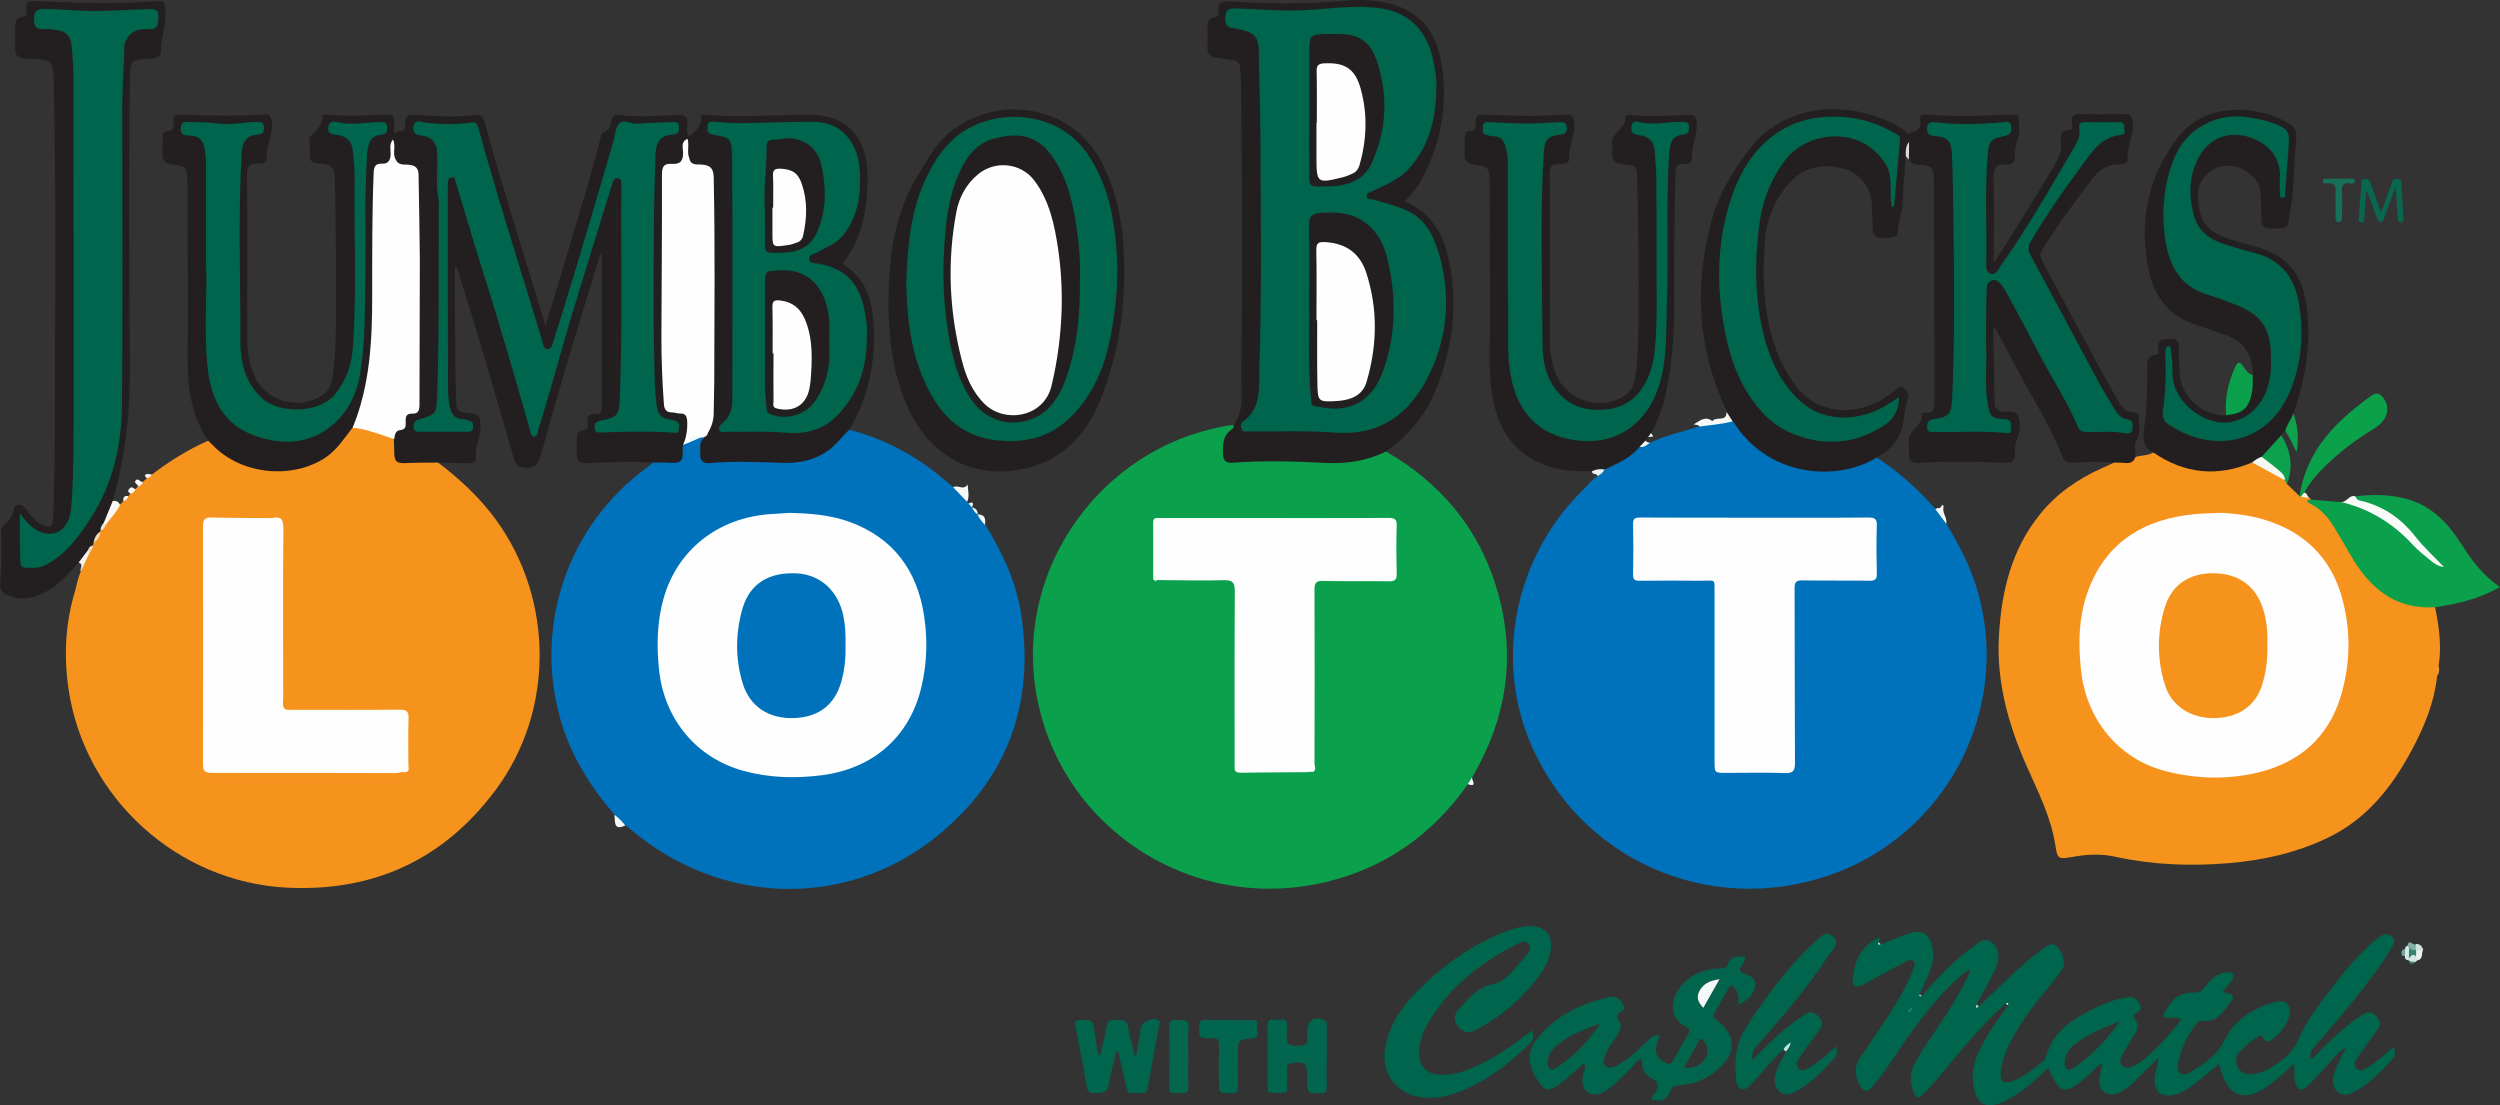 <svg version="1.1" id="Layer_1" xmlns="http://www.w3.org/2000/svg" xlink="http://www.w3.org/1999/xlink" x="0px" y="0px" viewBox="167.86 201.003 1396.04 617.167" enable-background="167.86 201.003 1396.04 617.167" space="preserve">
<rect x="167.86" y="201.003" width="1396.04" height="617.167" fill="#333333" stroke="none"/>
<g>
	<path fill="#F6931D" d="M247.7,470.1c0.7-0.7,1.5-1.4,2.2-2.1c0.4-1.5,2.1-1,2.8-2c9.8-7.5,20.1-13.9,31.4-18.9
		c2.4-0.4,3.6,1.5,5,2.8c17.7,16.8,47,17.4,65.1,1.2c2.5-2.2,4.3-5.1,6.2-7.8c1.3-1.7,2.4-3.7,4.7-4.3c8.5,0.2,16.2,2.6,23.4,7.1
		c1,1.8,0.8,3.9,0.9,5.8c0.3,4.9,1.3,5.8,6.1,5.7c3.8-0.1,7.6-0.1,11.5,0c1.8,0,3.7-0.1,5.1,1.4c12.4,9.4,23.7,19.8,32.9,32.5
		c32.2,44.5,32.4,106.5-0.2,150.4c-28.9,39-68.1,57.1-116.3,54.8c-61.4-2.9-113.2-50-122.3-110.5c-2.8-18.5-1.9-36.9,3.5-54.9
		c1.1-3.8,1.6-7.7,3.4-11.3c1.4-3.6,1.8-7.6,4-11c0.6-1.2,1.3-2.3,1.7-3.6c0.2-0.6,0.4-1.3,0.8-1.9c1.4-1.8,2.9-3.5,3.5-5.8
		c0.2-0.4,0.4-0.8,0.6-1.2c1-1.1,2-2.2,2.8-3.5c2.5-3.7,4.8-7.6,8.5-10.3c0.7-0.7,1.3-1.4,2-2.1c0.8-1.1,1.7-2,2.8-2.9
		c0.4-0.4,0.8-0.8,1.2-1.2c0.5-1.3,1.8-1.8,2.8-2.7c0.4-0.4,0.9-0.9,1.3-1.3C245.7,471.7,246.6,470.8,247.7,470.1z"/>
	<path fill="#0072BB" d="M1254.7,493.5c7.2,11.7,13.5,23.8,17.4,37.2c19.1,66-16.7,135.7-81.7,158.7c-68.7,24.2-142.3-9-169-76.1
		c-18.9-47.5-6.4-103.3,31.4-139.7c2.3-2.2,4.2-5,7.1-6.6c0.9-1.9,2.4-3.3,4-4.6c6.8-3.6,13.7-7,19.2-12.6c2.1-0.4,4.1-1.2,6.2-1.5
		c8.8-4.3,18.3-6.3,27.6-9.2c5.5-3.3,11.9-1.9,17.7-3.5c2.4,0.3,3.5,2.3,4.8,4c16.9,22.5,41.7,26.8,64.9,20.8c4-1,7-4.5,11.5-4
		c12.3,8.1,23.2,17.8,32.8,28.8C1252,487,1253.1,490.4,1254.7,493.5z"/>
	<path fill="#0BA04B" d="M941.8,453.1c29.7,17.2,50.8,41.5,61.2,74.4c10.9,34.5,7.8,67.9-8.9,100c-1.3,2.6-2.8,5.1-4.2,7.7
		c-1,1.1-0.1,3.4-2.4,3.8c-19.8,28-46,46.7-79.5,54.6c-75.5,17.8-150.1-31.2-161.9-107.9c-10.5-68.5,37.2-134.5,105.7-146.7
		c1.6-0.3,3.3-0.6,4.9-0.8c1.6,2.3-0.4,3.7-1.5,5.2c-1.4,1.7-2.5,3.4-2.8,5.7c-0.9,7.5,0.2,9.2,7.7,8.6c14.9-1.1,29.9,0.4,44.8,0.1
		c5.8-0.1,11.5,1.1,17.4,0.1c4.4-0.8,8.8-1.7,13-3.4C937.3,453.5,939.4,452.1,941.8,453.1z"/>
	<path fill="#0072BB" d="M642.1,441c19.9,5.1,37.5,14.6,53.1,27.9c1.6,1.4,3.3,2.8,4.9,4.1c3.1,2.2,6.2,4.4,7.8,8.1
		c0.3,0.3,0.6,0.7,0.9,1c1.1,0.3,1.9,0.8,1.9,2.1l0,0c1.3,1.1,2.4,2.4,3.1,4l0,0c2.6,1.1,3.3,3.5,4.2,5.8
		c9.7,15.6,17.4,32.1,20.2,50.6c7.4,49.9-8,91.6-47.1,123.3c-50.8,41.3-122.1,38.8-172.3-4.8c-0.5-0.4-1.1-0.8-1.6-1.2
		c-3-1-4.6-3.5-6.1-6c-13.8-15.7-24.5-33.1-30.3-53.3c-15-52.5,4.4-108.8,48.7-140.8c1.1-0.8,2-1.7,3-2.6c2.3-2.4,5.2-1.4,7.9-1.4
		c6.9,0.2,7.2,0,7.7-6.7c0-0.7,0.2-1.3,0.5-1.9c0.9-1.3,2.4-1.6,3.7-2.1c2.3-0.5,4.3-1.7,6.4-2.6c0.5-0.1,1-0.2,1.5-0.1
		c0.9,0.2,1.3,0.8,1.2,1.7c-0.1,0.8-0.4,1.6-0.5,2.4c-1.5,8-0.2,9.4,7.7,9.2c13.6-0.3,27.2-0.1,40.8,0c11.3,0.1,20.1-4.9,27.4-13.1
		C638.1,443.2,639.2,440.8,642.1,441z"/>
	<path fill="#F6931D" d="M1360.3,456.2c3.3-1,6.9-0.7,10-2.5c1.5-0.8,2.6,0.2,3.7,0.8c15.6,9.3,31.8,11,48.7,4.3
		c0.8-0.3,1.6-0.4,2.4-0.4c7.1,1.8,12.7,6.4,18.7,10.1c0.8,0.7,1,1.7,1.1,2.7c2.3,2.3,4.7,4.6,7,6.8c0.4-0.3,0.8-0.4,1.3-0.3
		c1.3,1,3.2,0.5,4.5,1.4c0.1,0.2,0.2,0.5,0.3,0.7c11.9,8.1,17.7,20.9,24.9,32.7c6.4,10.5,14.3,19.6,26.4,23.8
		c4.3,1.5,8.7,2,13.2,2.4c1.8,0.1,3.7-0.3,5.1,1.3c2.3,10.9,3.8,21.9,2,33c-1.5,1.5,0.1,3.5-0.8,5.2c-1.5,15-7.2,28.7-14.2,41.7
		c-11,20.6-25.1,38.5-46.8,48.9c-17.5,8.4-36,12.6-55.3,14.2c-21.3,1.8-42.5,1-63.5-3.6c-8-1.8-16.2-1.3-24.3,0.2
		c-7.5,1.3-8,0.9-9.1-6.6c-2.4-15.5-9.4-29.4-15.7-43.5c-10.4-23.4-17.3-47.5-15.8-73.4c1.4-24.7,6.9-48.1,22.9-67.9
		c9.4-11.7,21.4-19.9,34.9-25.9c2.1-0.9,4.2-1.9,6.3-2.9c0.8-1.6,2.5-1.6,3.8-1.4C1355.1,458.6,1357.7,457.4,1360.3,456.2z"/>
	<path fill="#231F20" d="M549.3,449.4c-0.1,0.7-0.2,1.3-0.2,2c0.3,7.5-0.6,8.4-7.9,8c-3-0.2-5.9-0.1-8.9-0.1
		c-11.7-0.6-23.3-0.3-35,0.3c-6.5,0.3-7.4-0.6-7.4-7.2c0-2.3,0-4.7,0-7c0-2,1-3.9,3-4c3.2-0.1,3.4-1.9,3.1-4.3c-0.4-3.6,1-5.4,4.8-5
		c2.4,0.2,3.1-0.8,3.1-3.2c-0.1-28.7,0-57.3,0-86.4c-1.5,1.5-1.6,3.1-2,4.5c-11.3,36-22.1,72.1-32.1,108.4c-1.3,4.7-3.2,7.2-8.6,6.8
		c-3.8-0.3-5.5-1.7-6.5-5.4c-9.8-34.7-20-69.2-30.8-103.6c-0.4-1.2-0.8-2.5-2-3.7c0,8.6-0.1,17.3,0,25.9c0.1,15.8,0.2,31.7,0.6,47.5
		c0.2,7.7,0.5,8.4,8.2,8.9c5,0.3,5.3,2.5,5.5,6.5c0.5,6.3-3.3,11.9-2.6,18.3c0.3,2.8-2.7,3.2-5.2,3.1c-5.5-0.2-11-0.3-16.5-0.4
		c-5.8,0.1-11.6,0-17.4,0.3c-5.2,0.2-6.4-0.8-6.5-6.1c0-2.3-0.1-4.6-0.2-7c-0.2-0.4-0.7-1-0.5-1.4c3.2-4.8,4.5-10.9,9.6-14.2
		c2.1-1.3,3.2-2.7,3.3-5.1c0.1-1.5,0.1-3,0.1-4.5c0-38.1,0-76.1,0-114.2c0-1.8,0-3.7-0.1-5.5c-0.2-3.9-1.6-6.7-6-7.2
		c-2.1-0.3-4.2-1-5.6-3c-1.5-5.2,0-10.3,0.2-15.5c0.4-1.1,1.2-1.8,2.2-1.7c3.3,0.2,3.4-1.8,3.2-4.1c-0.4-3.9,1.2-5.2,5.2-5
		c11.3,0.7,22.6,1.6,33.9,0.1c3.7-0.5,4.5,1.5,5.3,4.3c9.8,36.2,21.3,72,32.2,107.9c0.4,1.4,0.9,2.8,1.7,5.3
		c3.6-11.8,7-22.5,10.2-33.4c6.8-23.6,14.5-47,20.4-70.9c0.4-1.4,0.6-3.2,2.2-3.7c3-0.9,3.4-3.3,3.8-5.7c0.4-2.6,1.5-4.3,4.6-3.8
		c11,1.5,22,0.3,32.9-0.1c4-0.1,5.2,1.2,5.2,5.1c0,2.2-1.4,5,1.2,6.8c1.9,0.3,4.6,0.3,4.9,2.5c0.4,2.7-0.3,5.5-1.4,8.1
		c-0.1,0.3-0.7,0.6-0.7,0.5c-2.6-4.3-1.6,3.5-3.7,1.1c-1.6-1.6-1.4-3.7-1.4-5.4c-0.4,7.8-0.3,7.9-7.6,10.3c-3.1,1-3.4,3.2-3.4,5.8
		c-0.2,19.3-1.3,38.6-1.1,57.9c0.3,20.8,0,41.6,1.1,62.4c0.4,7.8,0.9,8.6,8.3,10.5c5.8,1.5,7.9,11.2,3.6,16.7
		C550.8,448.1,549.7,448.4,549.3,449.4z"/>
	<path fill="#231F20" d="M1360.3,456.2c-1,3.1-3.3,3.7-6.2,3.3c-1.9-0.2-3.9-0.1-5.9-0.2c-7.5-0.4-15-0.5-22.5,0.1
		c-2.7,0.2-4.9-0.1-6-3.1c-7.6-19.6-19.6-37-28.9-55.7c-2.8-5.6-6-11.1-9.1-17c-1.2,1.6-0.7,3.1-0.7,4.4c0.2,12.5,0.5,25,0.7,37.5
		c0,3.4,1.3,5.2,4.9,5.5c2.7,0.2,6.7-1,7.9,1.6c1.7,3.9,1.7,8.9,0.1,12.7c-1.2,2.9-1.7,5.6-1.5,8.4c0.2,4.3-1.5,6-5.9,5.8
		c-16-0.9-31.9-1-47.9,0c-3.4,0.2-5.5-1-5.4-4.7c0-3.2-0.5-6.5,0.1-9.5c1.1-5,7.8-7.2,7.2-13.4c0-0.1,0.9-0.5,1.4-0.5
		c5.8,0.6,5.5-3.1,5.5-7.2c-0.1-39.1-0.1-78.3-0.2-117.4c0-1.5,0-3-0.1-4.5c-0.3-8.4-0.3-8.4-8.8-9.3c-2.4-0.2-4.2-0.9-5.2-3.1
		c-1.3-3.1-1.4-6.4-1.3-9.7c0-1.5,0.1-3.1,1.4-4.2c0.4-0.4,0.7-0.9,1.1-1c4.1-0.9,5.9-3,5-7.4c-0.4-2.1,1.3-2.8,3.2-2.7
		c16.3,1.3,32.6,0.9,49,0c1.4-0.1,2.8,0.1,2.9,1.9c0.1,3.8,1,8.1-0.3,11.4c-1.3,3.2-1.8,6.1-1.7,9.3c0.1,3.8-1.6,5.8-5.3,5.4
		c-5.3-0.5-6.7,1.9-6.7,7c0.3,15.4,0.1,30.8,0.1,47.7c3.4-5.2,6.2-9,8.7-13.1c8.4-13.6,16.6-27.2,25-40.8c2.8-4.5,4.7-9.1,3.8-14.6
		c-0.5-2.9,0.5-5.4,4.1-5.4c3.3,0,2.1-2.6,2-4c-0.5-4.1,1.2-5.1,5.1-5c8,0.3,16,0.2,24,0c3.3-0.1,4.5,0.9,4.9,4.4
		c0.9,7.2-3.4,13.6-2.8,20.7c0.2,2.2-2.3,3.1-4.5,3c-6.9-0.3-11.5,3.1-15.5,8.3c-9.7,12.9-19.4,25.8-27.8,39.6
		c-1.2,2-1.2,3.5-0.2,5.5c14.1,26.1,27.7,52.4,42.4,78.1c2.1,3.6,4.2,7.3,9.3,7c1.1-0.1,2.6,0.3,2.5,1.8c-0.2,4.5,1.5,9.2-1.2,13.6
		C1359.2,449.8,1360.5,453.1,1360.3,456.2z"/>
	<path fill="#231F20" d="M388.8,275.9c2.1,4.8,0.4,9.6,0,14.3c-3.4-1.1-1.2-4-2-5.7c0.6,4.2-0.5,7.7-5.2,9.3c-2.1,0.7-3,2.4-3.4,4.5
		c-0.6,3.3-0.8,6.6-0.8,9.9c0,22,0.2,43.9-0.1,65.9c-0.2,16.6-1.3,33.2-5.6,49.4c-1.5,5.7-2.3,11.8-6.9,16.2
		c-4.7,6-8.7,12.5-15.3,16.9c-18.8,12.4-47.4,9.3-62.9-7.1c-0.8-0.8-1.7-1.6-2.5-2.4c-9-13.4-11.5-28.3-11.4-44.2
		c0.2-32.5,0-65-0.1-97.5c0-1.2,0-2.3-0.1-3.5c-0.5-7.8-0.5-7.9-8.3-9c-3.9-0.6-6.1-2.2-5.7-6.5c0.2-2.8,0.1-5.7,0.1-8.5
		c0-1.8,0.8-3.8,2.6-3.7c4,0.1,3.8-2.3,3.5-4.9c-0.3-3.2,0.7-4.5,4.1-4.4c15.5,0.7,31,1.1,46.5,0c3-0.2,3.9,0.8,4.3,3.8
		c1,7.2-3.2,13.6-2.9,20.8c0.1,3-3.2,2.9-5.5,2.9c-3.9-0.1-5.4,1.4-5.4,5.6c0.2,30.8,0,61.7,0.1,92.5c0,6.6,1,13.3,3.6,19.5
		c6,14.8,24.7,20.5,38.1,11.8c4.1-2.6,5.4-6.5,6.1-10.9c1.4-9.4,1.6-18.9,1.7-28.4c0.2-27.5,0.1-55-0.6-82.5
		c-0.1-4.9-1.7-7.2-6.8-7.5c-7-0.4-7.2-1-7.1-7.9c0-2.7-0.9-6.5,0.5-7.7c3.7-3.2,6.6-6.1,6.6-11.3c0-0.8,1.7-0.7,2.7-0.6
		c11.2,1.1,22.3,0.5,33.4-0.1c2.8-0.1,3.8,0.8,3.9,3.6C388.1,271.1,387.1,273.7,388.8,275.9z"/>
	<path fill="#231F20" d="M1083.5,450.4c-5.1,6.5-12.5,9.4-19.6,12.8c-2.2,1.3-4.5,1.4-7,0.9c-7.8,0.2-15.6,0.1-23.2-2.3
		c-20.1-6.2-29.6-21-32.7-40.7c-2.4-15.4-0.9-30.9-1.1-46.4c-0.2-23-0.2-46-0.2-69c0-1,0-2,0-3c-0.4-8.3-0.4-8.4-8.6-9.8
		c-3.7-0.6-5.8-2.2-5.4-6.2c0.2-2.8,0-5.7,0.1-8.5c0-2,0.9-4,2.9-4c3.7,0,3.5-2.2,3.2-4.6c-0.4-3.4,0.8-4.8,4.5-4.6
		c15.3,0.7,30.6,1.1,46,0c3.3-0.2,4.1,1,4.5,4.2c0.8,7.1-3.2,13.3-2.8,20.3c0.2,3-3.1,3.1-5.4,3c-4.3-0.2-5.5,1.7-5.5,6
		c0.2,30.7,0,61.3,0.1,92c0,6.8,1,13.6,3.7,20c6,14.4,24.7,20.1,37.9,11.6c4.3-2.7,5.6-6.7,6.2-11.3c1.4-9.9,1.6-19.9,1.7-29.9
		c0.1-26.7,0.1-53.3-0.7-80c-0.2-7.1-0.3-7.4-7.2-8c-5-0.4-7.3-2.4-6.7-7.5c0.3-2.3-0.6-4.9,0.2-6.9c1.8-4.6,7.9-6.9,7.1-13
		c1-0.1,2-0.4,2.9-0.3c10.8,1,21.6,0.5,32.4-0.1c3.2-0.2,4.1,0.8,4.5,4.1c0.9,7-3.2,13.3-2.6,20.3c0.2,2.5-2.7,3.2-4.9,3.1
		c-3.3-0.1-4.1,1.4-4.2,4.5c-1,25.2-0.7,50.3-0.8,75.5c-0.1,17.5-1.5,34.9-5.6,52c-1.6,6.5-4.4,12.5-7.3,18.4
		c-0.1,1.1-1,1.6-1.6,2.3c-0.4,0.6-0.9,1.2-1.3,1.9C1086.3,448.7,1085.1,449.8,1083.5,450.4z"/>
	<path fill="#231F20" d="M1425.6,459.2c-19.4,8.2-37.8,6.5-55.2-5.5c-5.4-2.6-6.2-6.7-5.4-12.3c1.8-11.8,1.9-23.8,1.9-35.8
		c0-3.3,0.4-6,4.5-6.4c2.8-0.3,1.7-2.6,1.6-3.9c-0.4-5.1,2.8-4.9,6.4-5.1c4-0.2,5.3,1.3,5.2,5.2c-0.2,4.5,0.2,9,0.4,13.5
		c0.5,13.4,12.3,24.4,26,24.1c0.9-0.7,1.9-1.4,3-1.7c8-1.7,10.3-7.5,10.6-14.7c0.1-2.1-0.3-4.4,1.3-6.2
		c-0.1-11.2-4.8-19.1-15.9-22.5c-4.9-1.5-9.6-3.7-14.6-5.1c-17.3-5-25.5-17.5-28.4-34.4c-4.3-25.6,0.8-49,16.4-69.8
		c9.8-13.1,23.6-17.3,39.3-16c8.4,0.7,16.3,3,23.5,7.5c3.1,1.9,4.4,4.4,4,7.8c-1.3,11.4-1.2,23-2.4,34.4c-0.5,4.2-1.7,8.5-2,12.9
		c-0.1,2.1-1.7,3.2-3.8,3.3c-2.2,0.1-4.3,0-6.5,0.1c-3.3,0.1-4.8-1.6-4.8-4.9c-0.1-5.2-0.3-10.3-0.6-15.5c-0.5-7.9-9.9-15.1-19-14.6
		c-8.7,0.4-16,7.8-15.9,16.1c0.2,14.8,4.9,21,19.2,25.3c4,1.2,8,2.3,12,3.4c18.8,5.3,27,15,29.6,34.3c2.7,20.4-0.9,40-7.4,59.3
		c-0.5,3.8-1.5,7.4-4.6,10c-1,0.5-2,0.9-2.1,2.2c-1.8,5.7-6.8,8.7-10.7,12.6C1429.4,457.8,1427.8,459.2,1425.6,459.2z"/>
	<path fill="#231F20" d="M224,497.3c-0.1,0.2-0.1,0.3-0.1,0.5c-1.1,2.3-2.8,4.2-3.8,6.5c-0.1,0.3-0.2,0.5-0.3,0.8
		c0,0.1,0.1,0.3,0.1,0.4c-0.6,1.2-1.9,1.8-2.4,3.1c-1.6,2.4-2.7,5.3-5.7,6.4c-5.3,6.1-10.7,12.2-17.9,16.3c-7,4-14.2,5.4-21.9,2
		c-3-1.3-4.4-3.1-4.1-6.5c0.9-9.1,0.9-18.3,0.6-27.5c0-1.5-0.3-3.1,0.9-4.3c2.7-2.7,5.6-4.8,6-9.4c0.2-3.3,4.4-3.6,6.7-0.7
		c2.6,3.2,4.9,6.8,8.7,8.8c4.8,2.6,6.7,1.6,6.8-3.9c0.4-16.3,0.9-32.6,0.9-49c0-64.1,0.8-128.3-0.6-192.4
		c-0.3-13.9-0.3-13.9-13.8-14.6c-7.2-0.4-7.7-1-7.8-8.3c0-2.7,0-5.3,0-8c-0.1-3.5,0-6.8,4.7-7.3c2.7-0.3,1.6-2.6,1.5-4
		c-0.2-3.4,0.8-4.7,4.5-4.6c23,1,45.9,1.7,68.9,0.1c2.6-0.2,3.8,0.3,4.2,3.3c1.1,8.6-2.5,16.8-2.4,25.3c0,1.7-1.4,2.6-2.9,3
		c-1.1,0.3-2.3,0.4-3.5,0.5c-10.6,0.8-10.7,0.8-10.9,11.2c-0.8,54-0.3,107.9,0,161.9c0.1,25.1-2.6,49.8-9.7,73.9
		c0,4.5-2.2,8.3-4.1,12.2C225.7,494.4,225,495.9,224,497.3z"/>
	<path fill="#231F20" d="M941.8,453.1c-10.8,5.4-22.1,7-34.2,6.4c-17.1-0.9-34.2-1.4-51.3-0.1c-4,0.3-5.4-1.1-5.5-5
		c-0.2-5.3-0.1-10.3,5-13.7c0.9-0.6,1.2-1.6,1-2.6c6.1-8.2,4.1-17.7,4.2-26.7c0.7-53.8,0.5-107.6-0.1-161.4c0-0.5,0-1,0-1.5
		c-1-16,1.2-12.8-13.7-15.2c-3.7-0.6-5.2-2.3-5.1-5.9c0.1-3.7,0.1-7.3,0-11c0-3,0.6-5.5,4-5.8c2.6-0.2,2.4-2,2.2-3.5
		c-0.6-4.8,1.8-5.5,5.9-5.3c21.5,1.2,42.9,1.7,64.4-0.4c8.8-0.8,17.7-0.5,26.3,1.9c16.4,4.4,24.9,16.3,27.7,32
		c4.2,23.7,0,46.3-11.6,67.4c-2.2,4-5.4,7.1-8.7,10.7c19.7,8.5,24.4,26.2,26.5,44.6c2.4,21.3-1.5,42.1-9.6,61.9
		C963.3,433.7,954,444.6,941.8,453.1z"/>
	<path fill="#231F20" d="M1233.9,276.2c0,1.3,0,2.7,0,4c-1,2.5-0.2,5.5-1.8,7.9c-0.7,9-1.4,17.9-1.9,26.9
		c-0.3,5.2-2.3,10.1-2.6,15.4c-0.3,4.7-5.4,3.1-8.7,3.3c-3,0.2-5.2-1.1-5.3-4.5c-0.1-4.5-0.3-9-0.4-13.5
		c-0.4-10.1-6.8-18.3-16.7-20.7c-12.2-3-22.8-0.2-30.9,9.8c-7.3,8.9-11.3,19.2-12.2,30.6c-1.5,21.1-0.8,42,6.7,62.1
		c2.2,6,5.3,11.4,8.9,16.7c13.1,19.7,35.5,18.2,49,10.4c2.9-1.7,5.5-3.7,8.3-5.6c1.4-1,2.8-3.1,4.7-1.3c1.5,1.4,3.1,3.2,2.3,5.7
		c-1.4,4.1-1.9,8.4-2.5,12.6c-1.3,9.4-6.4,16.1-14.8,20.4c-22.3,13.9-61.2,11.1-80.4-20.2c-3.2-0.4-2.5-3.4-3.4-5.3
		c-16.7-35.2-18.6-71.6-8-108.7c4.1-14.2,12-26.7,20.9-38.3c18.2-23.7,49-25.8,71.5-17.5C1222.6,268.8,1229.1,271.1,1233.9,276.2z"/>
	<path fill="#231F20" d="M552.8,289.4c0-2.9,0-5.7,0-8.6c3.1,1.7,1.4,4.3,2.8,6.8c0.3-4.2,2.5-8.3-2.8-10.6c3.3-3,7.3-5.5,6.4-11.1
		c-0.1-0.8,2-0.8,3.1-0.7c18.6,1.4,37.2,0.1,55.9-0.2c25.5-0.4,34.9,15.8,34.1,38.1c-0.5,15.2-3,30.5-12.6,43.3
		c-0.9,1.2-1.6,1.9,0.2,3.1c11.9,7.7,15.1,20,15.8,32.8c1.3,20.8-2.8,40.6-13.7,58.7c-3.6,3.5-6.5,7.5-10.4,10.6
		c-7.8,6.2-16.9,8.2-26.6,7.9c-13.6-0.4-27.2-1.2-40.9,0.1c-3,0.3-5.3-0.9-5.2-4.5c0-3.4-0.7-7,2-9.9c0-1.5,0.8-2.8,1.4-4.2
		c2.4-5.3,3-10.9,3-16.6c0.1-38.6,0.1-77.2,0-115.8c0-2.2-0.4-4.3-0.5-6.5c-0.2-4.7-1.7-7.9-7.1-8.2
		C555.3,294,552.3,293.2,552.8,289.4z"/>
	<path fill="#231F20" d="M664,369.3c0.1-23.2,2.8-45.8,14.2-66.6c2.8-5.1,6-10,9-14.9c20.5-34.1,75.8-35.8,96.2,4.5
		c7.6,15,11,30.9,11.9,47.5c1.6,29.6-2.1,58.5-13.6,85.9c-7.5,17.8-19.9,31.5-39.6,36.5c-26.9,6.9-50.8-3.5-64.3-27.8
		c-10.1-18.3-13-38.2-13.8-58.7C663.9,373.6,664,371.4,664,369.3z"/>
	<path fill="#0BA04B" d="M1527.8,540.1c-22.8,1.4-37-11-47.5-29.4c-2.8-4.9-5.7-9.8-8.6-14.6c-3.4-5.9-7.7-10.8-13.9-13.9
		c-1.8-0.9-2.7-1.8,0.3-2.2c5.5,0.4,11,0.9,16.4,1.3c16.3,1,28.3,10.4,39.6,20.9c4.8,4.5,9.1,9.6,15.2,13.3
		c-6.8-5.7-12-12.3-17.7-18.5c-6-6.5-13.1-11.1-21.5-13.9c-2.5-0.8-6.6-0.5-6.9-4.9c9.3-1.2,18.5-1.2,27.7,1.2
		c14.4,3.6,23.9,13.5,31.4,25.4c5.8,9.1,12,17.5,21.6,24C1552.3,535.4,1540.2,538.2,1527.8,540.1z"/>
	<path fill="#01654D" d="M1163.8,787c-6.4,5.6-11.3,12.6-17.3,18.6c-1.7,1.7-3.3,4.3-6.2,3.4c-3.2-1-2.8-4.3-3.1-6.8
		c-0.9-9.6,0.2-18.8,5.6-27.3c10.9-17.2,23-33.5,38-47.4c3-2.7,6.3-7.6,10.9-3.3c3.9,3.7-0.6,7.1-2.5,9.9
		c-11.5,17.8-25.2,33.9-39.2,49.7c-3.5,3.9-3.4,3.9-3.7,9.3c6.6-6.4,12.6-12.9,19.5-18.4c3.3-2.6,6.6-5,10.1-7.3
		c2.8-1.9,5.2-1.1,7.5,1.3c2.3,2.5,2.5,4.7,0.4,7.5c-3.7,4.9-7.3,9.9-10.8,15c-1.2,1.8-3.1,4.2-1,6.3c2.2,2.3,4.7,0.5,6.8-0.7
		c5.2-3,9.4-7.2,14.4-11.5c0.4,2.7,0.9,4.6-0.7,6.3c-6.2,6.7-12.3,13.6-20.4,18.1c-3.3,1.9-7.1,3.9-10.6,0.8
		c-3.4-3.1-2.8-7.1-1.7-11.1c1.1-4.1,3.6-7.4,5.4-11.2c0.3-0.5,0.6-1.3,0.2-1.6C1164.8,786.2,1164.3,787,1163.8,787z"/>
	<path fill="#01654D" d="M802.5,790.3c0.8-5.1,1.6-10.2,2.4-15.3c0.6-3.7,6.9-6.3,9.9-4.1c1.1,0.8,0.5,1.8,0.3,2.7
		c-2.1,11.8-4.3,23.5-6.4,35.3c-0.6,3.4-3.1,2.5-5,2.4c-2.5-0.2-5.9,1.7-6.8-2.8c-1.2-6-2.7-12-4.1-18c-0.2-0.9-0.1-2.1-1.5-2.6
		c-1.5,6.3-3.4,12.4-4.3,18.7c-0.7,5.2-3.8,4.5-7.3,4.8c-3.7,0.3-4.7-1.1-5.2-4.6c-1.8-11-3.9-21.9-6.1-32.8c-0.6-3,0.3-3.3,2.9-3.4
		c6.8-0.2,6.7-0.3,7.7,6.3c0.6,4.1,1.3,8.2,2,12.3c0,0.2,0.4,0.4,1.1,1.3c1.4-5.7,2.9-10.9,3.7-16.2c0.6-3.4,2.3-4,5.1-3.7
		c2.7,0.3,6-1.1,6.8,3.5c0.9,5.5,2.5,10.8,3.8,16.3C801.8,790.3,802.2,790.3,802.5,790.3z"/>
	<path fill="#02654E" d="M908.7,791.4c0,5.5-0.1,11,0,16.5c0.1,2.5-0.6,3.5-3.3,3.5c-7.5,0.2-7.5,0.3-7.5-7.2c0-0.7,0-1.3,0-2
		c0-7.6-1.6-8.8-9.3-7.4c-1.9,0.3-2,1.3-2,2.7c0,2.8,0.1,5.7-0.1,8.5c-0.1,1.7,1.1,4.3-1,4.9c-2.8,0.7-6,0.5-8.9,0.1
		c-1.3-0.1-0.8-2-0.8-3.1c0-11.3,0.1-22.6-0.1-34c-0.1-3.6,1.8-3.9,4.3-3.4c2.5,0.5,7-2.2,6.6,3.7c-0.1,1.5,0.2,3-0.1,4.5
		c-0.8,5,1,6.6,6.2,6.3c3.9-0.2,6-0.8,5.2-5.2c-0.2-1,0-2,0-3c0-6,3.6-8.4,9.3-6.3c1.8,0.7,1.5,2,1.5,3.2
		C908.8,779.8,908.8,785.6,908.7,791.4C908.8,791.4,908.7,791.4,908.7,791.4z"/>
	<path fill="#0BA14B" d="M1452.7,478.4c-0.2-0.1-0.5-0.2-0.7-0.3c3.7-25.7,20.5-42.1,40.3-56.3c3.3-2.4,5.7-0.1,7.3,2.7
		c3.1,5.4,0.8,11.6-5.7,15.6c-7.7,4.7-15,9.8-21.8,15.8c-6.7,6-13.2,12.2-17.5,20.2C1454.4,477.2,1454.7,478.7,1452.7,478.4z"/>
	<path fill="#02654F" d="M854.1,770.6c4.3,0,8.7,0.2,13,0c3.8-0.2,3.1,2.5,2.7,4.3c-0.4,2.1,2.2,5.6-2.6,6c-8.1,0.6-8.1,0.7-8.1,9
		c0,6-0.1,12,0,18c0.1,2.5-0.5,3.5-3.2,3.5c-7.4,0.1-7.4,0.3-7.4-6.9c0-6.5-0.1-13,0.1-19.5c0.1-3.2-0.6-4.4-4.1-4.3
		c-7.4,0.1-7.2-0.1-6.8-7.4c0.1-2.2,0.9-2.8,3-2.7C845.2,770.7,849.6,770.6,854.1,770.6C854.1,770.6,854.1,770.6,854.1,770.6z"/>
	<path fill="#03664F" d="M831.4,790.8c0,5.7-0.2,11.3,0.1,17c0.1,2.9-0.9,3.7-3.7,3.6c-8.5-0.3-6.8,0.8-6.9-6.8
		c-0.1-10,0.2-20-0.1-29.9c-0.1-3.9,1.5-4.4,4.6-4.1c2.9,0.3,6.6-1.2,6.2,4.3C831.1,780.2,831.4,785.5,831.4,790.8
		C831.4,790.8,831.4,790.8,831.4,790.8z"/>
	<path fill="#0BA04B" d="M1425.8,410.3c0,3.3,0.2,6.5-0.4,9.8c-1.8,8.9-5,11.8-14.5,12.8c-0.8-9.1,1.1-17.7,4.7-26
		c1.4-3.2,2.4-5.1,5.2-1C1421.9,407.8,1423.3,409.9,1425.8,410.3z"/>
	<path fill="#08674E" d="M1497.5,319.7c2.1-5.6,4.1-10.9,5.9-16.2c0.6-1.8,1.4-2.9,3.5-2.6c2.3,0.3,1.8,2.1,1.9,3.4
		c0.4,6,0.8,12,1.1,18c0.1,1,0.6,2.5-1.2,2.7c-2.2,0.2-1.8-1.5-1.9-2.7c-0.4-5.3-0.7-10.6-1.2-16.9c-2.2,6.1-4.1,11.3-6.1,16.5
		c-0.4,1.1-0.5,3-2.2,3c-2,0.1-1.9-1.9-2.5-3.2c-1.9-4.3-2.5-9.1-5.6-14.1c-0.4,5.6-0.7,10.1-1.1,14.7c-0.1,1.2,0.4,3.1-1.8,2.8
		c-2.1-0.3-1.3-2-1.2-3.2c0.4-5.8,0.8-11.6,1.4-17.4c0.1-1.3-0.6-3.2,1.8-3.5c2.2-0.3,2.9,1,3.5,2.7
		C1493.6,308.8,1495.4,313.9,1497.5,319.7z"/>
	<path fill="#F9FBF9" d="M1483.2,478.2c0.7,2.5,3,2.4,4.8,2.9c11.8,3.2,21.2,10,28.7,19.6c4.8,6.1,10.5,11.3,15.9,16.9
		c-2.8-0.3-5.1-1.6-7.1-3.3c-3.4-2.9-7.1-5.6-10.1-8.9c-11.2-12.2-24.7-20.5-40.9-24.2C1478.2,482.3,1479.5,476.9,1483.2,478.2z"/>
	<path fill="#0CA14C" d="M1430.8,456.1c3.7-4,7.4-8.1,11-12.1c5.2,8.6,6.8,17.5,3.2,27.2c-0.4-0.7-0.9-1.3-1.3-2
		c-3-3.9-6.3-7.2-10.6-9.7C1431.9,458.8,1430.4,458.1,1430.8,456.1z"/>
	<path fill="#17715A" d="M1472.1,314c0-1.8-0.2-3.7,0-5.5c0.4-3.6-0.5-5.8-4.7-5.1c-1,0.2-2.6,0.4-2.4-1.5c0.1-1.4,1.4-1.1,2.4-1.1
		c4.3,0,8.6-0.1,12.9,0c1,0,2.6-0.4,2.5,1.4c-0.1,1.4-1.4,1.3-2.3,1.2c-4.6-0.8-5.2,1.7-4.9,5.5c0.3,4.5,0.1,9,0,13.4
		c0,1.3,0.1,2.8-1.9,2.7c-1.7-0.1-1.6-1.4-1.6-2.6C1472.1,319.7,1472.1,316.8,1472.1,314z"/>
	<path fill="#0FA14E" d="M1444,441.8c0.8-3.7,3.2-6.6,4.6-10c2.2,6.7,3.2,13.6,1.7,21.7C1447.8,449,1446.5,445,1444,441.8z"/>
	<path fill="#F7FAF7" d="M1132,431c1.1,1.8,2.3,3.5,3.4,5.3c-6.1,1.6-12.3,2-18.5,2.9c-0.7-1.1-2-0.9-3.3-1.2c3.5-2,6.5-5,10.5-1.8
		C1126,433.2,1132.2,437,1132,431z"/>
	<path fill="#FBF9F5" d="M225.8,493c1.7-4.1,3.3-8.1,5-12.2c1.9-0.3,3.3,0.3,4.1,2.2c-2,4.2-5.4,7.3-7.9,11
		C225.9,494.3,225.5,494.1,225.8,493z"/>
	<path fill="#F6F9F8" d="M707.9,481.2c-2.6-2.7-5.2-5.4-7.8-8.1c2.7-1.7,5.6,2.1,8.1-1.5C708.5,475.5,709.3,478.4,707.9,481.2z"/>
	<path fill="#F5F9F7" d="M1254.7,493.5c-2-2.7-4.1-5.5-6.1-8.2c0.9-0.9,2.6,0,3.3-1.5c0.7-1.6,1.4-0.3,1.3,0.2
		C1252.2,487.4,1255.4,490.1,1254.7,493.5z"/>
	<path fill="#F7F5F0" d="M211.8,515.1c1.7-2.3,3.5-4.6,5.2-6.9c0.9-0.1,1.5,0.1,1,1.1c-1.7,3.7-3.4,7.3-5.1,11
		C212.3,518.6,214.8,516.2,211.8,515.1z"/>
	<path fill="#F3F8F8" d="M510.9,656c2.4,1.6,4.4,3.7,6.1,6C510,665.1,511.6,659.4,510.9,656z"/>
	<path fill="#ECF1F2" d="M1056.9,464.1c2.2-1,4.5-1.4,7-0.9c-0.9,1.7-2.3,2.8-4,3.7C1059.8,465,1056.6,466.4,1056.9,464.1z"/>
	<path fill="#E6F3F2" d="M1521,731.3c-1.2,1.9,0.3,5.1-3,5.9c-1.1-0.3-1.7-1.2-1.9-2.3c-0.2-1.1,0-2.1,0.7-3.1
		C1518,730.8,1519.3,729.8,1521,731.3z"/>
	<path fill="#D8E8E7" d="M1512.7,737.2c-1.5-0.1-2-1-1.9-2.4c-1.1-1.2-0.9-2.5,0.1-3.7c0-1,0.3-1.7,1.4-2c0.9,0.1,1.3,0.8,1.6,1.5
		c0.4,1.8,0.5,3.6-0.1,5.4C1513.5,736.5,1513.2,736.9,1512.7,737.2z"/>
	<path fill="#81B2A5" d="M1513,730.2c-0.2-0.4-0.5-0.7-0.7-1.1c0.7-4.4,3.4,0.6,4.7-1c0.7,0.8,0.9,1.8,0.4,2.8
		C1515.6,732.6,1514,733.3,1513,730.2z"/>
	<path fill="#DCD9DA" d="M1232.1,288.2c-0.1-2.8-0.2-5.6,1.8-7.9c0,3.3,0,6.6-0.1,9.9C1233.2,289.5,1232.6,288.8,1232.1,288.2z"/>
	<path fill="#D9E4E5" d="M1512.7,737.2c0.1-0.3,0.1-0.7,0.2-1c0.9-1.9,1.8-4.1,4-1c0.3,0.7,0.7,1.3,1,2c-0.4,0.3-0.8,0.7-1.2,1
		c-1.6,0.9-2.9,0.5-3.9-1C1512.9,737.1,1512.7,737.2,1512.7,737.2z"/>
	<path fill="#F6F9F8" d="M717.9,494.1c-1.8-1.7-3.1-3.6-4.2-5.8C718,488.1,718.3,490.9,717.9,494.1z"/>
	<path fill="#FBF9F5" d="M247.7,470.1c-0.4,1.4-1.5,2.2-2.8,2.7c0.3-1.5-2.9-2-1.1-3.7C245.2,467.8,246.1,470.5,247.7,470.1z"/>
	<path fill="#FBF9F5" d="M243.6,474.1c-0.6,1.3-1.5,2.2-2.8,2.7c-0.6-0.8-2.3-1.1-0.7-2.9C241.7,472,242.4,474.2,243.6,474.1z"/>
	<path fill="#CBE3DF" d="M1516.8,731.2c0.1-1,0.1-2.1,0.2-3.1c2.2-0.1,3.4,1.3,4,3.2c-1.3,0.3-2.6,0.6-3.9,0.8
		c-0.3-0.1-0.4-0.3-0.4-0.5C1516.6,731.4,1516.7,731.2,1516.8,731.2z"/>
	<path fill="#D7EDEB" d="M1272.8,763.1c-0.4,2.1-2.1,3.1-4,4.8c-0.2-3,1.6-4.5,2.8-6.2C1272.1,762.2,1272.4,762.6,1272.8,763.1z"/>
	<path fill="#F4F7EA" d="M1452.7,478.4c0.6-0.8,1.3-1.5,1.9-2.3c1.9,0.2,1.5,2.7,3.3,3.1C1456.2,478.9,1454.5,478.6,1452.7,478.4z"/>
	<path fill="#F2FAF6" d="M987.5,638.9c0.8-1.3,1.6-2.5,2.4-3.8C989.6,636.7,993.2,640.8,987.5,638.9z"/>
	<path fill="#F2F6F6" d="M1083.5,450.4c1.1-1.1,2.2-2.3,3.3-3.4c0.5,1,1.5,1.1,2.5,1.3C1087.5,449.3,1086,451.2,1083.5,450.4z"/>
	<path fill="#73A69C" d="M1510.9,731.1c0,1.2,0,2.4-0.1,3.7c-1.3,0.3-1.9-0.3-1.9-1.5C1508.9,731.9,1509.2,730.9,1510.9,731.1z"/>
	<path fill="#C1E4DE" d="M1163.8,787c0.8-1.6,2.2-2.7,4-3.9c-0.4,2.3-1.4,3.8-2.8,5.1C1164.6,787.8,1164.2,787.4,1163.8,787z"/>
	<path fill="#F79933" d="M1529,578.3c-0.1-1.8-2.1-3.8,0.8-5.2C1530,574.9,1530,576.7,1529,578.3z"/>
	<path fill="#FBF9F5" d="M239.6,478c-0.5,1.4-1.3,2.4-2.8,2.9C236.4,478.6,237.4,477.7,239.6,478z"/>
	<path fill="#FBF9F5" d="M252.7,466c-0.7,1-1.5,1.9-2.8,2c-0.4-0.5-1.3-1.3-1.2-1.4C249.8,464.9,251.3,466,252.7,466z"/>
	<path fill="#F6F9F8" d="M713.8,488.3c-1.5-1-2.5-2.3-3.1-4C712.7,484.8,713.9,486,713.8,488.3z"/>
	<path fill="#BFDCDB" d="M1218.1,728.3c-0.9,1.3-2.3,1.4-3.9,1.9c0.5-1.7,1.5-2.5,2.6-3.1C1217.3,727.4,1217.7,727.9,1218.1,728.3z"/>
	<path fill="#C9E2DF" d="M1287.8,761.1c0.6-0.9,1.6-2.3,2.4-1.6c1.3,1.2-0.3,2.1-1.3,2.8C1288.6,761.9,1288.2,761.5,1287.8,761.1z"/>
	<path fill="#39816C" d="M1512.9,737.1c1.1,1.2,2.5,0.9,3.9,1C1515,739.7,1513.5,740.1,1512.9,737.1z"/>
	<path fill="#F6F9F8" d="M710.6,484.3c-0.6-0.7-1.3-1.4-1.9-2.1c0.8-0.2,1.8-1.2,2.5,0C711.4,482.7,710.8,483.6,710.6,484.3z"/>
	<path fill="#F2F6F6" d="M1088.2,445.1c0.5-0.8,1.1-1.5,1.6-2.3c0.4,0.6,0.8,1.3,1.3,1.9C1090.1,444.9,1089.1,445,1088.2,445.1z"/>
	<path fill="#ADD6CE" d="M1240.9,757.1c-0.4,1-1.2,2.6-2.1,1.9c-1.1-0.9,0.2-2.1,1.1-2.9C1240.2,756.4,1240.5,756.8,1240.9,757.1z"/>
	<path fill="#FEFEFE" d="M391.9,632.2c-1,0.2-2,0.5-2.9,0.5c-34.3,0-68.6-0.2-102.9-0.1c-4.1,0-4.9-1.3-4.9-5.1
		c0.1-44.1,0.1-88.3,0-132.4c0-4.3,1.3-5.3,5.3-5.1c10.8,0.3,21.6,0.2,32.5,0.3c1.5,2.5,1,4.3-2.2,4.3c-9.1,0.1-18.2,0-27.3,0.1
		c8.2,0,16.5,0,24.7,0c6.4,0,7.1,0.7,7.1,7.2c0.1,27,0,53.9,0.1,80.9c0,2.8-0.6,5.7,0.9,8.3c0.4,0.5,0.7,1.1,1,1.6
		c0.6,5.3,3.8,6.2,8.6,6.1c17.8-0.3,35.6-0.1,53.3-0.1c7.4,0,8.1,0.7,8.1,7.9c0,6.5,0,13,0,19.4
		C393.3,628.2,393.5,630.4,391.9,632.2z"/>
	<path fill="#FEFEFE" d="M364.8,439.8c9.6-23.4,10.9-48.1,10.9-73c0-23-0.1-46,0.8-69c0.1-3.6,0.8-5.6,4.9-5.4
		c3.3,0.1,4.5-2,4.6-5.2c0.1-2.6-1-5.5,1.3-8.3c1.9,3.9-0.6,7.9,1.6,11.3c1.5,3.4,4.8,2.5,7.4,2.8c3.6,0.4,5.2,1.9,5.3,5.6
		c0.2,15.7,0.6,31.3,0.7,47c0,27-0.2,54-0.2,81c0,3.2-0.3,5.6-4.3,5.4c-3.5-0.1-3.5,2.4-3.4,4.8c0.1,2.4,0,4.1-3.2,4.4
		c-2.6,0.3-2.9,2.8-3.2,5C380.3,443.8,372.9,440.6,364.8,439.8z"/>
	<path fill="#FCFEFA" d="M391.9,632.2c0-9.2-0.2-18.3,0.1-27.5c0.1-3.8-1.2-4.8-4.9-4.7c-18.3,0.2-36.6,0.1-54.9,0.1
		c-8.2,0-8.2,0-10.3-8c-0.5-1.6-0.4-3.3-0.4-5c0-28,0-56,0.1-83.9c0-2.4-1.2-6.5,2.1-6.5c2.2,0,1.2,4.3,1.2,6.6
		c0.1,27.8,0.1,55.6,0.1,83.4c0,2.5-0.2,5,0.9,7.4c-0.1,3.5,2.3,3.3,4.7,3.3c20.1,0,40.2,0.1,60.3-0.1c3.8,0,5.3,0.8,5.1,4.9
		c-0.3,8.6-0.1,17.3-0.1,25.9c0,1.4,0.8,3-0.9,4c-1.7-2.2-0.9-4.8-1-7.2c-0.1-6.4,0-12.9,0-19.3c0,7.1,0,14.3,0,21.4
		c0,1.8,0.4,3.7-1,5.2C392.6,632.2,392.2,632.2,391.9,632.2z"/>
	<path fill="#FEFEFE" d="M325.8,594.1c-2.1-1.9-1.9-4.4-1.9-6.9c0-28.3,0-56.5,0-84.8c0-1.6,0-3.3,0-5.9c-1.4,2.5-1,4.1-1,5.7
		c0,28.1,0,56.2-0.1,84.3c0,1.9,0.8,4-1,5.7c-1.5-1.9-1-4.2-1-6.3c0-28-0.2-56,0.2-84c0-4-2.8-7.6-1.2-11.6c4.9-1.1,6.3,0.6,6.3,5.8
		c-0.3,31.4-0.1,62.7-0.1,94.1C326,591.4,325.9,592.8,325.8,594.1z"/>
	<path fill="#FCFEFA" d="M319.9,490.3c4.2,16,1.4,32.3,1.9,48.4c0.5,17.8,0.1,35.6,0.1,53.5c-3.3-0.8-1.9-3.5-1.9-5.4
		c-0.1-28.3-0.1-56.7-0.1-85c0-6.6,0-6.6-6.7-6.6c-8.4,0-16.8,0-25.3-1c9,0,17.9-0.1,26.9,0.1c2.9,0,4.5-0.7,4.1-3.9
		C319.2,490.3,319.6,490.3,319.9,490.3z"/>
	<path fill="#FA8F26" d="M390.9,637.1c0.2,0,0.4,0,0.5,0.1c0.2,0.2,0.3,0.4,0.4,0.6c-1.3,0.1-2.6,0.3-3.8,0.3c-32,0-63.9,0-95.9,0
		c-1.7,0-3.7,0.7-5.2-1c1.2-0.8,2.6-0.5,3.9-0.5c32.1,0,64.1,0,96.2,0C388.3,636.6,389.7,636.3,390.9,637.1z"/>
	<path fill="#FB9418" d="M390.9,637.1c-34.7,0-69.3,0-104,0c1.3-1.5,3.1-1,4.7-1c31.6,0,63.1,0,94.7,0
		C387.8,636.1,389.6,635.6,390.9,637.1z"/>
	<path fill="#FEFEFE" d="M392.9,632.2c0-10.7,0-21.5,0-32.2c0.7,0,1.3,0,2-0.1c0,10.7,0,21.5,0,32.2
		C394.2,632.2,393.6,632.2,392.9,632.2z"/>
	<path fill="#EFDDC0" d="M220.1,504.3c0.4-2.7,1.4-5,3.8-6.5C223.7,500.6,222.3,502.6,220.1,504.3z"/>
	<path fill="#EBE5D5" d="M225.8,493c0.4,0.4,0.7,0.8,1.1,1.1c-0.5,1.4-1.2,2.7-2.9,3.2C223.9,495.5,224.7,494.2,225.8,493z"/>
	<path fill="#E9DDD0" d="M218,509.3c-0.3-0.4-0.7-0.8-1-1.1c0.5-1.4,1.2-2.5,2.9-2.6C219.6,506.9,219.1,508.3,218,509.3z"/>
	<path fill="#FEFEFE" d="M1147.8,490.1c21.2,0,42.3,0.1,63.5-0.1c3.3,0,4.7,0.7,4.6,4.3c-0.3,9-0.2,18,0,27c0.1,3.1-0.9,4-4,4
		c-12.5-0.2-25,0-37.5-0.2c-3.5-0.1-4.5,1-4.4,4.5c0.1,32.5,0,65,0.2,97.5c0,4.8-1.4,5.7-5.8,5.6c-10.8-0.4-21.7-0.1-32.5-0.1
		c-6.6,0-6.6,0-6.6-6.3c0-31.3,0-62.6,0-94c0-8.4,0.6-7-6.8-7c-11.7-0.1-23.3-0.1-35,0c-2.8,0-3.8-0.6-3.7-3.6
		c0.2-9.3,0.2-18.7,0-28c-0.1-3.4,1.3-3.7,4.1-3.7C1105.1,490.1,1126.5,490.1,1147.8,490.1z"/>
	<path fill="#FEFEFE" d="M896.9,632.2c-12.1,0.1-24.3,0.1-36.4,0.3c-3.8,0.1-3.2-2.4-3.2-4.7c0-32.3-0.1-64.5,0.1-96.8
		c0-4.9-1.4-6.1-6.1-6c-12.5,0.3-24.9,0-37.4-0.1c-2-1.1-1.1-3-1-4.5c0.1-9,0.3-18-0.2-27c-0.1-2.4,0.7-3,2.7-2.9c0.8,0,1.7,0,2.5,0
		c40,0,80,0,120,0c1.6,0,3.3-0.4,5,0.7c-1.9,2.8-4.7,2.2-7.2,2.2c-28.7,0-57.3,0-86,0c-9.6,0-19.2,0-28.7,0c39.5,0,78.9,0,118.4,0
		c0.3,0,0.7-0.1,1,0c1.8,0.6,3.2-2.4,5-0.8c2.1,1.9,1.6,4.6,1.6,7.1c0,5.2,0,10.3,0,15.5c0,7-1.7,8.7-9,8.7c-10.3,0-20.7,0-31,0
		c-5.9,0-5.6,0-5.6,5.7c0.1,33.7,0.1,67.3,0,101c0,0.5-0.3,1-0.5,1.4c-1,0-2,0-3,0.1c-0.7-1.1-0.5-2.3-0.5-3.4c0-32.5,0-64.9,0-97.4
		c0-1-0.1-2,0.2-2.7c-0.6,1.5-0.2,3.4-0.2,5.2c0,31,0,61.9,0,92.9C897.4,628.6,897.8,630.5,896.9,632.2z"/>
	<path fill="#FBFEFB" d="M900.9,632.2c0-32.6,0-65.3,0-97.9c0-2.3,0.1-4.6-0.7-6.9c-1.1-3.1,0.4-4.5,3.6-4.4
		c11.5,0.1,23,0.2,34.5,0.2c5.5,0,7.8-2.2,7.6-7.4c-0.2-7.4,0.9-14.9-1.1-23.5c-1.5,3.7-3.8,3-5.9,3c-39.6,0-79.3,0-118.9,0
		c-1.6,0-4.5,1.1-4.6-1.4c0-2.6,2.9-1.5,4.5-1.5c38.8-0.1,77.6-0.1,116.4-0.1c1.8,0,3.6,0,5.4,0c0-0.3,0-0.7,0-1c-1.5,0-3,0-4.4,0
		c-39.5,0-79,0-118.4-0.1c-3.9,0-5.5,0.2-5.2,5.1c0.7,9.6,0.2,19.2,0.2,28.9c-2.1,0.5-2.1-0.9-2.1-2.3c0-10,0.1-20,0-30
		c0-3.4,2.2-2.6,4.1-2.6c15.5,0,31,0,46.4,0c27,0,53.9,0.1,80.9-0.1c3.8,0,4.8,1,4.6,4.7c-0.3,8.8-0.2,17.6,0,26.5
		c0.1,3.4-1.1,4.2-4.3,4.2c-12.3-0.2-24.6,0.1-36.9-0.2c-3.8-0.1-4.7,1.1-4.7,4.8c0.1,32.5,0.1,64.9,0,97.4
		C902,628.9,903.1,631,900.9,632.2z"/>
	<path fill="#F8FEF8" d="M896.9,632.2c0-34.4,0-68.7,0-103.1c0.3,0,0.7,0,1,0c0,34.4,0,68.7,0,103.1
		C897.6,632.3,897.2,632.3,896.9,632.2z"/>
	<path fill="#FEFEFE" d="M609,487.4c12.1,0.3,22.9,1.3,33.2,5c24.6,9,37.9,27.2,41.7,52.6c2,13.1,1.6,26.3-1.4,39.2
		c-6.5,28-26.8,46-55.7,49.7c-14.7,1.9-29.3,1.5-43.6-2.4c-26.4-7.1-44.4-28.9-47.3-56.3c-1.4-13.4-1.2-26.6,2.4-39.6
		c7.5-27.3,30.3-45.4,59.5-47.5C601.9,487.8,606.1,487.6,609,487.4z"/>
	<path fill="#FEFEFE" d="M552.8,289.4c0.7,4.1,4.2,3.3,6.7,3.5c4.6,0.3,6.8,1.7,6.9,7.1c0.8,38.2,0.4,76.4,0.3,114.7
		c0,5.6-0.3,11.3-0.3,16.9c0,4.3-1.3,8-3.5,11.6c-1.1,1.1-2.9,1.1-3.9,2.2l0.1-0.1c-2.6-0.2-4.6,0.7-6.2,2.7
		c-1.2,0.5-2.4,0.9-3.6,1.4c1.9-4.2,2.5-8.6,2.3-13.2c-0.2-2.9-1-4.4-4.1-4.3c-1.5,0-3-0.6-4.4-0.6c-3.1,0-4.3-1.6-4.5-4.6
		c-0.9-12.3-1.4-24.6-1.4-36.9c0.1-30.5,0.4-61,0.3-91.5c0-4.5,1.4-6.1,5.5-5.8c4.9,0.4,6.5-1.9,6.3-6.6c-0.1-2.5-1.3-5.8,2.5-7.4
		C552.9,282.2,551.3,285.9,552.8,289.4z"/>
	<path fill="#F4F8F7" d="M552.9,448c0.6-4.2,2.8-4.9,6.2-2.7C557,446.2,555,447.1,552.9,448z"/>
	<path fill="#F4F8F7" d="M559,445.3c0.8-1.6,2.3-2,3.9-2.2c0.1,1.4-1.3,1.5-2,2.2C560.3,445.3,559.6,445.3,559,445.3z"/>
	<path fill="#FEFEFE" d="M1408.4,487.4c9.7,0.5,19.2,1.9,28.4,5.3c20.6,7.6,33.7,22.2,39.2,43.3c4.8,18.3,4.3,36.7-1.3,54.7
		c-7,22.1-22.5,35.7-44.8,41.4c-17.4,4.4-35,4-52.4-0.4c-26.5-6.7-44.6-28.7-47.6-56.6c-1.8-16.7-1.1-33.1,5.7-48.5
		c10.8-24.6,31.2-35.7,56.9-38.4c4-0.4,8-0.5,12-0.7C1405.7,487.4,1407.1,487.4,1408.4,487.4z"/>
	<path fill="#F4F7F0" d="M1430.8,456.1c3.3,2.6,6.8,5,9.9,7.8c1.5,1.3,3.3,2.8,3,5.3c-6.1-3.3-12.1-6.7-18.2-10
		C1427.2,457.9,1428.8,456.7,1430.8,456.1z"/>
	<path fill="#00654D" d="M1504.6,785.5c-4.8,4-9,8.3-14.2,11.3c-2.1,1.2-4.6,3.1-6.8,0.7c-1.9-2.1-0.2-4.5,1.1-6.4
		c3.5-5.1,7.1-10.1,10.8-15c2.2-2.8,1.7-5.1-0.5-7.5c-2.9-3.3-5.8-2.4-8.8-0.4c-9.3,6.2-17.3,14-25.2,22c-0.8,0.8-1.3,2.3-2.9,2
		c-0.7-3.3,0.9-5.5,2.9-7.6c9.2-10.3,18.2-20.8,26.6-31.8c5.8-7.7,11.9-15.2,16.4-23.9c0.8-1.5,1.6-3,0-4.5
		c-1.6-1.4-3.4-2.3-5.5-1.3c-1.5,0.7-2.8,1.8-4.1,2.8c-8,6.7-14.8,14.4-21.2,22.6c-8.4,10.8-17.1,21.4-22.4,34.1
		c-3.5,8.2-17.3,18.2-26.1,18.3c-3.2,0-6-1.1-7.3-4.2c-1.3-3.1-1.3-6,1.4-8.7c3-3,6.1-5.6,9.7-7.9c1-0.7,2.1-2,3,0.3
		c1.4,3.2,3.7,2.3,5.6,0.8c4-3.1,7.1-7,8.8-11.9c2.2-6.6-1-10.5-7.7-8.7c-12,3.3-22.4,9.6-27.9,21c-4.3,8.9-11.7,13.2-19.1,18.1
		c-1.6,1-3.6,2.1-5.6,0.7c-2.2-1.5-1.8-3.8-1.4-5.9c1.5-8,5.1-15.1,9.9-21.5c0.8-1.1,1.6-2.1,3.2-1.9c8.5,1,12.3-5.2,16.5-10.9
		c1.9-2.6,1.1-3.9-1.8-4.5c-0.9-0.2-1.8-0.5-3.1-0.8c1.8-2.2,3.4-4.1,4.9-6c1-1.2,1.8-2.7,0.9-4.1c-0.8-1.2-2.4-0.9-3.7-0.8
		c-5.2,0.6-8.7,4-11.6,7.9c-1.6,2.1-3.2,3.5-6.1,3.4c-6.8-0.4-11.8,2.6-15.1,8.6c-0.8,1.4-2.5,2.8-1.9,4.4c0.8,1.9,2.9,0.6,4.5,0.9
		c1.6,0.3,3.3-0.3,5.1,1.2c-5.2,6.8-10.7,13.1-16.9,18.8c-2.8,2.6-5.8,5.1-9.2,6.8c-2.1,1.1-4.5,2.1-6.6,0.3
		c-2.3-1.9-1.1-4.4-0.1-6.4c2-3.8,4.3-7.5,6.7-11.1c1.8-2.7,2.5-5.3,0.6-8.2c-0.7-1-2.2-2.5,0-3.7c2-1.1,3.9-2.3,2.4-5
		c-1.5-2.6-3.4-4.5-6.8-4c-5.5,0.7-10.7,2.5-15.7,4.8c-13.3,6.2-26,13.1-30.1,29c-0.1,0.6-0.7,1.1-1.2,1.5
		c-5,4.4-10.2,8.5-16.5,11.2c-5.8,2.5-8.1,0.6-7.3-5.8c1.1-7.9,4.6-14.9,8.6-21.7c6-10.1,13.3-19.1,20.8-28.1
		c1.9-2.3,3.8-4.7,5.2-7.3c1.7-3-0.4-9.6-3.6-12.1c-3.3-2.7-5.6,0.3-7.9,1.8c-6.9,4.7-13,10.4-19,16.1c-5.5,5.2-11,10.5-16.5,15.8
		c-0.6,0.3-1.4,0.6-1.7,0.9c-0.1,0.1-0.1,0.2-0.2,0.3c0-0.1,0.1-0.2,0.2-0.3c0.3-0.5,0.5-1.4,0.6-2.2c3.7-7.2,8.1-14.1,11.1-21.7
		c2-5.2,0.9-10.4-2.9-13c-4.3-3-7.3,0.4-10.2,2.5c-10.9,7.8-19.9,17.6-28.8,27.6c-1.2,0.5-1.5,0-1.1-1.1c1.8-4.1,3.9-8.1,5.5-12.2
		c1.7-4.4,2.8-8.9,1.7-13.6c-1.9-8.2-5.7-10.6-13.6-7.9c-5.2,1.8-10.2,4-15.3,6c-1.1,0.3-1.9,0.3-1.3-1.2c0.3-0.7,1.1-1.7,0.8-2.2
		c-0.5-1-1.4-0.1-2.1,0.2c-8,4.6-11.9,11.8-12.8,20.8c-0.2,1.9-1.1,4.3,1,5.5c1.9,1.2,3.9-0.3,5.6-1.2c7.2-3.9,14.3-7.9,21.5-11.7
		c1.7-0.9,3.7-2.6,5.5-0.9c1.7,1.7,0.2,3.8-0.5,5.6c-3.5,8.9-8.3,17-13.5,25c-5.2,7.9-10.6,15.7-15.9,23.6c-3.4,5-2.6,10,0,15.1
		c1.9,3.5,4.2,4.3,6.9,1c2.9-3.5,5.7-7,8.2-10.7c10.7-15.9,21.3-31.8,34.9-45.5c3.4-3.4,6.9-6.8,11.3-9.6c0.4,2.1-0.7,3.3-1.3,4.6
		c-4.7,9.7-10.4,18.9-16.5,27.9c-4.6,6.7-9.2,13.4-13.1,20.7c-2.7,5.2-2.3,10.2-0.4,15.4c1.1,3.1,2.7,4.1,5.3,1.3
		c2.7-2.9,5.5-5.8,8.1-8.8c12.2-14.5,23.9-29.4,38.2-42.1c1.3-0.4,1.5,0.1,1.2,1.2c-6.5,9.1-13.2,18-17.4,28.4
		c-2.8,7.1-3.3,14.2-0.6,21.4c2,5.2,5.8,6.9,11.2,5.5c4.9-1.3,9.1-4,13.3-6.8c5.8-3.8,10.7-8.8,15.8-13.6c0.3,0.5,0.4,0.6,0.5,0.8
		c6.3,14,8.9,14.5,20.7,4.5c2.9-2.5,5.2-5.8,9.1-7.8c-0.6,3.3-1.2,6-1.6,8.7c-0.7,6.6,4.5,10.4,10.6,7.9c3.4-1.4,6.2-3.8,8.9-6.4
		c4.3-4.2,8.6-8.5,13.4-13.3c-0.1,5-2.3,8.7-2.1,13c0.3,6,4,9,10,7.8c4.9-1,9-3.5,12.8-6.5c4.4-3.5,8.7-7.2,13.2-11
		c0.7,2.2,1.1,4.3,1.9,6.3c4.2,11.4,12,14.3,22.4,8.1c3.1-1.9,6-4.2,8.8-6.5c2.9-2.4,5.5-5,9-8.1c0,2.5,0,3.9,0,5.4
		c0.1,1.7,0,3.4,0.4,5c1,4.6,3.6,5.5,7,2.3c3.9-3.8,7.5-8.1,11.2-12c3-3.1,5.4-6.8,10.2-9.7c-2.4,5-4.4,8.9-6,13
		c-1.6,4.2-2.4,8.7,1.5,12c3.8,3.2,7.6,0.8,11.1-1.2c7.9-4.6,13.9-11.3,20-18C1505.6,789.8,1505.2,787.9,1504.6,785.5z
		 M1326.6,796.8c-1.3,0.9-2.9,2.1-4.6,1c-1.7-1.1-1.2-3-1.1-4.6c0.4-3.7,2.5-6.6,5.3-8.8c7.6-6,16.5-9.6,25.5-13
		C1344.5,781.2,1336.5,790,1326.6,796.8z"/>
	<path fill="#00654D" d="M1271.1,764c-0.1,0.1-0.2,0.2-0.2,0.3C1271,764.2,1271,764.1,1271.1,764z"/>
	<path fill="#217D68" d="M1233.3,766.4c0-1.6,0.7-2.3,2.2-2.6C1235.6,765.4,1234.8,766.1,1233.3,766.4z"/>
	<path fill="#00654D" d="M411.8,284.1c-1.1-4.5-3.9-7-8.6-7.4c-2.9-0.3-5-1.3-4.4-5c0.7-4.2,3.9-2.6,5.9-2.3c9,1.1,17.9,1.2,26.8,0
		c2.6-0.3,2.9,1.2,3.5,3.2c3.7,13.1,7.4,26.2,11.3,39.2c6.6,21.8,13.3,43.5,20,65.2c1.5,4.9,3,9.8,4.5,14.8c0.5,1.7,0.4,4.1,2.8,4.1
		c2.3,0.1,2.7-2.3,3.2-4c4.5-14.3,8.9-28.5,13.2-42.8c6.9-22.9,13.6-45.9,20.3-68.8c1-3.5,1.1-7.8,3.3-10.3c2.4-2.8,6.5,0.4,10,0.1
		c6.3-0.5,12.6-0.7,18.9-0.9c2.1-0.1,4.4-0.6,4.5,2.9c0.1,3.1-1,3.9-4,4.1c-6.1,0.4-8.9,3.9-9.1,11.3c-0.4,13.1-0.8,26.3-0.9,39.4
		c-0.1,25.2-0.4,50.3,0.2,75.5c0.2,8.6,0.2,17.2,1.5,25.8c0.6,4.3,2.6,6.2,6.4,6.9c1.5,0.3,3,0.5,4.3,1.1c2.6,1.1,1.5,3.4,1.4,5.2
		c-0.2,1.9-1.8,1.2-3.1,1.2c-13.3-0.9-26.6-0.6-39.9-0.1c-2.2,0.1-3.6,0.1-3.8-2.4c-0.2-2.1,0.1-3.5,2.9-4.1
		c10.5-2.2,10.7-3.1,11.1-14.2c1.5-38,0.5-75.9,0.8-113.9c0-1,0-2,0-3c-0.1-1.8,0.5-4.1-2-4.4c-2.5-0.3-2.6,2.2-3.2,3.8
		c-1.1,2.8-1.8,5.7-2.7,8.6c-8.8,28.7-18,57.3-26.2,86.3c-3.9,14.1-8.1,28.1-12.3,42c-0.4,1.4-0.3,3.9-2.6,3.6
		c-1.6-0.2-1.5-2.3-2-3.7c-8.5-29.8-17.1-59.7-26.5-89.2c-5.4-17.1-10.4-34.3-15.6-51.4c-0.1-1.5-1-2-2.3-1.9
		c-4.7,0.1-5.6-2.9-5.8-6.7c-0.1-2.7,0.7-5.2,0.8-8.3c0-0.2-0.8,0.2-0.1,0.3c0.1,0,0.1,0.2,0.1,0.5c-0.1,0.6,0.1,1.6-0.4,1.8
		C412.1,286.9,412.8,284.5,411.8,284.1z"/>
	<path fill="#01654E" d="M411.8,284.1c5.4,3.2-0.6-4.1,3.1-2.3c0,3.3,0.1,7.1,0,11c-0.1,3.6,1.9,4.7,5,4.2c0.9-0.2,1.7-1.2,2.5-0.3
		c0.9,1.2,0.7,2.5-0.6,3.5c-4.4-0.7-3.9,2.3-3.9,5c0,34.8,0,69.6,0.1,104.4c0,5.8-0.2,11.6,0.8,17.4c0.8,4.9,2.7,8.1,8.1,8.2
		c1,0,1.9,0.5,2.9,0.7c2.3,0.4,2.2,2.1,2.2,3.8c0,2-1.3,2.4-3,2.4c-9,0-18,0-27,0c-2,0-3.1-0.6-3.2-2.8c-0.1-2.2,0.8-3.4,2.9-4
		c10.1-3.1,9.9-3.3,10.3-13.9c1.2-36.4,0.8-72.8,0.9-109.3c-0.6-8,0.5-16-0.9-24C411.9,286.8,411.9,285.5,411.8,284.1z"/>
	<path fill="#1E231F" d="M511.9,416.1c-1.7-1.6-1-3.8-1-5.7c-0.1-25.4,0.3-50.8-0.2-76.2c-0.2-9.2,0.1-18.3,0.2-27.5
		c0-1,0.1-2,1-2.7c0.8,1.2,0.5,2.6,0.5,3.9c0,34.7,0,69.5,0,104.2C512.4,413.5,512.7,414.9,511.9,416.1z"/>
	<path fill="#2A1D20" d="M511.9,416.1c0-37.3,0-74.7,0-112c1.4,1.1,1,2.7,1,4.2c0,37.7,0,75.4,0,113.1c0,0.5-0.1,1-1,1.5
		C511.9,420.7,511.9,418.4,511.9,416.1z"/>
	<path fill="#00654D" d="M412,288.1c1.4,3,2.3,5.9,1.1,9.3c-0.9,2.8,0.2,5.8,0.6,8.7c0.3,2,0.9,4.3-0.9,6
		C411,304.2,412.4,296.1,412,288.1z"/>
	<path fill="#1E231F" d="M508.5,316.2c0.3,1.8,1.1,3.7-0.9,5.3C506.1,319.4,507.7,317.9,508.5,316.2z"/>
	<path fill="#00654D" d="M1276.9,394.5c0.6,9.1-0.9,20.5,0.9,31.8c1.1,6.9,2.1,8.6,8.9,8.7c4.8,0.1,4.3,2.9,4.2,5.9
		c-0.1,1.4-0.7,2.1-2.2,2c-13.3-1.5-26.6-0.4-39.9-0.7c-2,0-4.6,1-4.8-2.6c-0.2-3.3,1.3-4.1,4.3-4.6c8.2-1.3,9.3-3.1,9.7-11.5
		c1.4-32.8,1.2-65.6,0.7-98.4c-0.2-12.5-0.3-24.9-0.8-37.4c-0.3-8.5-3-10.2-9.5-10.7c-2.6-0.2-4.8-1-4.4-4.6
		c0.4-3.1,2.3-3.4,4.6-3.1c12.4,1.5,24.9,1.1,37.3,0c2-0.2,4.8-1.3,5.2,2.7c0.4,3.7-1.7,4.5-4.6,5.1c-7,1.4-8,3-8.6,9.9
		c-1.8,20.3-0.5,40.6-0.9,60.9c-0.1,2.4-0.2,5,2.5,5.9c3,1,3.8-1.9,5.1-3.7c12.4-17.5,23.5-35.9,34.2-54.4c2.3-4,4.7-8,7.1-12
		c1.9-3.3,3.7-6.6,3.1-10.7c-0.3-2.2,0.1-3.9,3.1-3.8c6.3,0.1,12.7,0.1,19,0c2.1,0,3,0.8,3,2.9c0,1.7,1.1,3.9-1.8,4.2
		c-11.8,1.2-17,10.6-23.1,18.8c-9.7,13-18.9,26.5-27.2,40.5c-1.8,3-1.8,5.1-0.1,8.1c12.6,23.3,25,46.8,37.6,70.2
		c3,5.6,6.4,10.9,9.6,16.3c1.5,2.5,3.6,4.5,6.6,4.9c3.5,0.4,3.1,2.5,3,5c-0.1,3.1-2.4,3.2-4.2,2.8c-7.1-1.4-14.3-0.4-21.4-0.7
		c-2.2-0.1-3.8-0.3-4.8-2.6c-5.9-14.3-14.6-27.2-21.7-40.9c-6.2-11.9-12.5-23.8-19-35.6c-0.7-1.3-1.6-2.6-2.6-3.6
		c-1.4-1.4-2.9-2.9-5.2-1.7c-2.1,1-2.6,2.8-2.6,5C1276.9,372.7,1276.9,382.5,1276.9,394.5z"/>
	<path fill="#00654D" d="M282.9,347.7c0-20.6,0-38.1,0-55.6c0-2.2-0.3-4.3-0.5-6.4c-0.5-5.6-2.7-8.9-8.9-9c-1.9,0-4.9,0-4.7-3.8
		c0.1-2.7,0.8-3.9,3.7-3.8c5.8,0.2,11.6,0.1,17.4,0.9c7,1,13.9-0.8,20.9-0.9c2.5,0,4.4,0.2,4.5,3.2c0.1,2.6-1,3.7-3.8,3.9
		c-5.8,0.5-8.2,3.6-8.6,9.6c-2.2,35.3-0.7,70.6-0.8,105.9c0,11.5,2.6,22.6,11.6,31.3c9.3,9,32,9.3,41.2-1.8
		c6.6-8.1,9.4-16.9,10.1-26.9c2.1-30.9,0.5-61.9,0.9-92.9c0.1-5.5-0.5-10.9-1-16.4c-0.5-5.1-3.7-8.2-9.2-8.7
		c-2.9-0.3-4.9-0.8-4.5-4.3c0.4-3.6,3.3-3.2,5.3-2.7c7.8,1.8,15.6,0,23.3-0.1c2.3,0,4.3-0.2,4.3,3.2c0,2.8-1,3.6-3.8,3.9
		c-5.1,0.6-6.9,3.8-7.4,10.6c-1.6,23.8-0.7,47.6-1.1,71.4c-0.3,17.3,0.1,34.6-2.9,51.7c-2.2,12.6-8,23.5-18.6,30.8
		c-12.2,8.4-26,8.4-39.7,3.7c-17.6-6.1-24.7-20.2-26.7-37.4C281.5,386.3,283.7,365.4,282.9,347.7z"/>
	<path fill="#00654D" d="M1009.9,345.2c0-17.8,0-35.7,0-53.5c0-3.1-0.5-6-1.3-8.8c-0.9-3.5-2.9-6-7-5.8c-1.1,0-2.2-0.5-3.4-0.7
		c-3-0.5-2.3-2.8-2.3-4.7c-0.1-2.4,1.6-2.6,3.4-2.5c7,0.3,13.9,0.8,20.9,0.8c6.1,0,12.3-0.5,18.4-0.8c2.2-0.1,4,0.2,4.2,3
		c0.2,2.8-1.1,3.7-3.8,4c-6.8,0.7-8.7,3-9.1,10c-2.1,35.4-0.8,70.9-0.7,106.4c0,9.8,1.8,19.7,9,27.8c6.2,7,14,9.6,22.5,9.5
		c9.8-0.1,18.5-3.4,24.3-12.3c4-6.1,6-12.9,6.8-20.1c1-9.1,1.2-18.2,1.2-27.4c-0.2-22.7,0-45.3-0.2-68c0-5.6-0.6-11.3-0.9-16.9
		c-0.3-5.7-4.1-8.3-9.1-8.8c-3.4-0.4-4.3-1.7-3.9-4.8c0.4-3.6,3.3-2.7,5-2.3c7.7,1.8,15.2-0.4,22.8-0.2c2.2,0.1,4.4-0.3,4.4,3.1
		c0,2.7-0.8,3.7-3.7,4c-5.3,0.6-7,3.7-7.5,11.1c-1.7,27.4-0.2,54.9-1.2,82.4c-0.6,14.7,0.3,29.5-3.6,44
		c-6.1,22.7-24.1,37.6-50.1,32.7c-21.7-4.1-31.3-19.1-34.1-39.3c-1.4-10.3-0.6-20.6-0.8-30.9
		C1009.8,365.8,1009.9,355.5,1009.9,345.2C1009.9,345.2,1009.9,345.2,1009.9,345.2z"/>
	<path fill="#00654D" d="M1435.9,402.4c0.3-5.1-0.1-9.9-1.6-14.6c-3.2-10.4-11.7-14.3-20.7-17.7c-4.1-1.5-8.1-3.1-12.2-4.3
		c-15.4-4.3-22-15.6-24.3-30.3c-2.4-15.7-1.2-31,4.8-46c6.7-16.7,23.8-26,41.9-22.9c4.9,0.8,9.8,1.7,14.4,3.5
		c7.2,2.8,8.3,4.7,7.7,12.2c-0.7,8.6-1.2,17.2-1.9,25.8c-0.1,1.3,0.6,3.5-1.7,3.3c-1.8-0.1-1.2-2.1-1.3-3.3c-0.1-2.5-0.2-5,0-7.5
		c0.8-13.1-8.4-20.8-18.8-23.5c-11.6-3-22.2,2.2-27.4,13.4c-4.6,10.1-4.8,20.6-1.7,31.1c2.3,8,8.1,12.8,15.8,15.4
		c5.8,1.9,11.7,3.7,17.7,5.2c15.7,3.9,23.1,14.6,25.3,29.8c2.4,16.1,1.1,31.8-5,46.9c-12.3,30.3-42,34.2-63.8,21.7
		c-0.9-0.5-1.7-1-2.6-1.5c-3.6-2.1-5.6-4.1-4.8-9.3c1.5-9.5,1.7-19.2,1.4-28.9c-0.1-1.3,0-2.7,0-4c0.1-1.2,0.3-2.5,1.8-2.5
		c1.4,0.1,1,1.4,1.2,2.4c0.9,4.4,0.9,8.9,0.9,13.4c0.1,11.9,11.9,24.2,25.2,26.5c11.4,1.9,23.1-5.7,27.3-17.7
		C1435.4,413.7,1436.4,408,1435.9,402.4z"/>
	<path fill="#00654D" d="M178.9,487.8c3.3,3.8,5.4,6.7,8.6,8.7c8.3,5.4,17,2.1,19.3-7.5c0.7-2.9,1-5.9,1.2-8.9
		c1.1-18.8,1-37.6,1-56.4c0-59.3,0-118.6-0.1-177.9c0-6.5-0.4-13-1-19.4c-0.5-4.4-2.6-7.7-7.6-8.5c-2.7-0.4-5.3-0.9-7.9-0.7
		c-4.1,0.4-5.4-1-5.5-5.2c-0.1-5,1.6-6,6.3-6c11,0.2,21.9,1.6,32.9,1.1c8.1-0.4,16.3-0.6,24.4-1c3.5-0.2,6.1-0.1,5.8,4.8
		c-0.2,4.1-0.5,6.7-5.6,6.4c-5.2-0.4-9.9,0.9-12.5,6.3c-0.6,1.2-1,2.4-1,3.8c0,11-1.1,21.9-1.1,32.9c0.1,55.5,0.3,110.9-0.1,166.4
		c-0.2,22.9-5.1,44.9-17.9,64.3c-6.4,9.8-13.3,19.4-24.2,25.2c-4,2.2-7.9,2-12,1.8c-2.1-0.1-2.7-1.6-2.7-3.5
		C178.9,506,178.9,497.5,178.9,487.8z"/>
	<path fill="#00654D" d="M969.9,251.7c-0.3,16-4.1,30.9-15,43.2c-5.6,6.3-13.3,9.2-20.6,12.8c-1.3,0.7-3.2,0.7-3.2,2.6
		c-0.1,2.3,2.1,1.8,3.3,2.1c6.5,1.9,13.2,3.4,19.4,6.3c10.5,4.9,14.9,14.6,17.8,24.7c6.3,22.4,4.8,44.6-5.1,65.6
		c-7.3,15.4-18,28.1-35.6,32.4c-7.8,1.9-15.7,1.3-23.7,0.8c-12.1-0.7-24.3-0.2-36.5-0.3c-2,0-4,0.1-6,0c-1.3,0-2.9,0.5-3.5-1.2
		c-0.6-1.4-0.7-3.2,0.7-4.2c10.3-7.4,8.9-18.2,9.2-28.8c1.4-43.8,0.8-87.6,0.6-131.3c-0.1-15.6-0.7-31.2-0.9-46.9
		c-0.1-7.7-2.5-10.3-9.9-11.9c-1.3-0.3-2.6-0.7-3.9-0.8c-4.3-0.3-5.2-2.6-4.9-6.6c0.4-4.2,2.5-4.6,6-4.5c12.8,0.4,25.6,1.6,38.4,1
		c11.3-0.6,22.5-2.2,33.8-1.8c8.2,0.3,16.3,1.5,23.3,6.2c9.5,6.4,13.4,16.1,15.3,26.9C969.6,242.7,970.3,247.2,969.9,251.7z"/>
	<path fill="#00654D" d="M1224.3,316.4c-1.2-5.5-0.3-11.2-1-16.7c-0.5-4.1-2.2-7.1-4.6-10.1c-14.3-18.5-42-14.9-54,0.9
		c-8.7,11.4-13.1,24.2-14.7,38c-2.5,21.4-2.2,42.8,3.9,63.7c3.8,13,9.9,24.7,20.2,33.6c11.8,10.2,28.7,10.4,42.6,4
		c4-1.9,7.7-4.6,11.5-6.9c0.4,11.9-8.5,16.4-17,20.4c-18.5,8.6-43.6,4.1-57.8-10.5c-11-11.3-17.4-25.3-21-40.6
		c-6.3-27.4-6.6-54.6,2.5-81.4c4.4-12.9,11.1-24.5,22-33.2c12.1-9.6,26.2-12.4,41.2-11.2c10.2,0.8,19.7,4.2,28.6,9.4
		c1.2,0.7,2.4,1.2,2.2,2.8c-1.1,12.6-2.2,25.2-3.4,37.8C1225.1,316.5,1224.7,316.4,1224.3,316.4z"/>
	<path fill="#00654D" d="M651.9,389.8c0.1,16.7-5,31.5-16.7,43.4c-7.9,8-17.8,10.5-29.2,9.4c-10.6-1-21.3-0.3-32-0.5
		c-1.6,0-3.7,0.9-4.5-0.9c-0.7-1.7,0.9-3.1,2.1-4.2c4.3-3.5,5.2-8.3,5.2-13.5c0-44.7,0.2-89.3-0.1-134c-0.1-12.3-1.4-11.4-10.7-13.3
		c-3.2-0.6-3.1-2.2-3.1-4.5c0-2.8,1.8-2.8,3.7-2.7c5,0.3,9.9,0.9,14.9,0.8c13.1-0.2,26.3-0.8,39.4-0.8c8.2,0,15.7,2.3,21,9.4
		c3.4,4.6,5.3,9.8,5.8,15.2c1.3,13.5,0.1,26.5-8.4,38c-4,5.4-10,7.4-15.5,10.5c-1.6,0.9-4.5,1.2-4.1,3.7c0.4,2.4,3,2.1,5,2.4
		c19.5,3.5,25.1,15.4,27.2,34.5C652.1,385.1,651.9,387.5,651.9,389.8z"/>
	<path fill="#00654D" d="M673.9,359.3c0.8-20.1,2.2-39.9,10.9-58.4c4.8-10.3,10.9-19.6,20.3-26c21-14.2,53.9-11.3,69.8,11.7
		c10.9,15.8,14.7,33.3,16.3,52c1.5,17.2,0,34.1-3.3,50.9c-3.3,17.1-10.1,32.8-22.8,45c-11.7,11.3-26.3,14.3-42,12.2
		c-23.2-3.2-34.4-19.8-41.7-39.5C675.6,391.7,674.5,375.4,673.9,359.3z"/>
	<path fill="#01654D" d="M1142.5,744.9c-2.3-0.7-4.5-1.7-2.1-4.8c0.9-1.2,2.1-2.6,2-4.6c-4.3-0.7-8.2-0.9-9.9,4.4
		c-0.7,2.2-2.8,1.9-4.7,1.9c-5.8,0.2-11.2,1.7-16,5c-9.9,6.8-15.1,21.5-2,27.9c1.8,0.9,1.8,2,0.9,3.6c-2.9,5-5.8,10.1-8.7,15.2
		c-1.1,1.9-2.2,2-4,1c-6-3-6.9-6.8-3.2-15.1c-3.3-0.9-5.2,0.9-7.3,3.1c-5.1,5.1-10.4,10.2-16.9,13.6c-2,1-4.2,1.8-6.1,0.2
		c-2.1-1.7-1.1-4.1-0.3-6c1.7-4.4,4.7-8,7.2-12c1.4-2.2,2.3-4.4,0.6-7c-1.5-2.2-1.9-4.1,1.3-5.5c2-0.8,1.8-2.5,0.8-4.2
		c-1.7-2.8-3.9-4.5-7.4-3.8c-15.8,3.5-29.8,10.1-40.3,23c-5.4,6.6-5.6,13.5-1.5,20.8c5.2,9.3,7.8,10,15.9,3.3
		c3.9-3.2,7.6-6.7,11.6-10.2c1.4,2.7-0.3,4.6-0.6,6.7c-0.5,3.6-0.7,7.1,2.7,9.5c3.6,2.5,7,1.1,10.2-0.9c5-3.1,8.8-7.6,13-11.6
		c2.2-2.1,3.7-5,6.9-6.3c0.2,4.3,1,8.7,4.5,10.4c6.4,3.1,5,6.5,1.7,10.7c-0.3,0.4-0.4,1.1-0.6,1.7c4.7,1.4,8.3,0.9,10.1-4.2
		c0.9-2.6,2.7-3.6,5.6-3.7c10.3-0.6,18.8-5.3,25.4-13.2c5.2-6.3,4.8-13.4-0.7-19.4c-1.2-1.3-2.6-2.6-4.1-3.7c-1.8-1.3-2.2-2.4-1-4.5
		c3-4.9,5.8-10,8.7-15.2c4.6,2.6,5.1,6.6,4.2,11.2c5-2.6,7.1-4.5,8.5-7.3C1149.4,750.2,1147.7,746.4,1142.5,744.9z M1036.5,797.5
		c-2.9,1.8-4.5,0-4.5-2.9c0-3.5,1.5-6.5,4.1-8.8c7.2-6.7,16.2-9.9,25.5-13.3C1054.8,782.3,1046.9,791.2,1036.5,797.5z M1115.2,796.3
		c-2,0.9-4,1.4-7,0.7c2.9-5,5.6-9.6,8.1-14.3c1.3-2.5,2.2-1.6,3.4,0.1C1123.1,787.8,1121.2,793.6,1115.2,796.3z M1119,763.8
		c-2.7-2.8-3.9-5.6-2.5-8.7c2-4.4,5.8-6.4,11.6-7.2C1124.8,753.6,1122,758.5,1119,763.8z"/>
	<path fill="#00654D" d="M1023.6,776.4c-1.2,0.9-2.1,1.4-2.8,1.9c-8.7,6.8-17.7,13-27.7,17.7c-6.5,3-13.2,5.4-20.6,5.2
		c-8.4-0.2-13.1-5.7-12.2-14.1c0.5-4.7,1.9-9.1,4.2-13.2c11.2-20.5,28.7-34.2,48.9-44.9c2.5-1.3,5.9-3.7,8.1-0.9
		c2.1,2.7-0.6,5.9-2.5,7.9c-5.5,5.7-9.3,13-18.7,14.9c-6.5,1.3-11.9,7.1-16.7,12.3c-4.1,4.3-4.3,7-1.5,11c3.2,4.4,7,3.6,11,1.4
		c14-7.6,25.7-17.8,35-30.7c2.8-3.9,4.9-8.3,5.7-13.2c1.3-8.5-3-13.6-11.5-13.5c-4.4,0-8.6,1-12.6,2.6c-19,7.1-35.2,18.6-49.5,32.8
		c-9,8.9-16.3,19-18.7,31.8c-2.6,13.2,4.4,24.6,16.8,27.7c7.5,1.9,14.9,0.9,22.1-1.6c16.7-5.6,29.9-16.5,42.4-28.3
		C1024.6,781.3,1024,779.3,1023.6,776.4z"/>
	<path fill="#F3F8F8" d="M1116.5,755.1c-1.4,3.1-0.2,5.9,2.5,8.7c3-5.3,5.8-10.2,9.1-16C1122.3,748.6,1118.5,750.6,1116.5,755.1z"/>
	<path fill="#39836D" d="M1516.8,731.2c0,0.3,0.1,0.6,0.3,0.9c0,1-0.1,2-0.1,3c-2-2.2-2.8,0.1-4,1c0-2,0.1-4,0.1-5.9
		C1514.1,731.2,1515.2,732.1,1516.8,731.2z"/>
	<path fill="#FEFEFE" d="M328.2,598.3c20.4,0,40.9,0,61.3,0c0,0.2,0,0.3,0,0.5c-20.5,0-41,0-61.5,0
		C328.1,598.6,328.2,598.4,328.2,598.3z"/>
	<path fill="#0072BB" d="M640,561.8c0.2,6-0.4,12.9-2.3,19.7c-3.6,13.1-12.8,20.1-26.7,20.5c-13.9,0.4-24.4-6.5-28.3-19.1
		c-4.3-13.8-4.2-27.9-0.3-41.8c4-14.1,14.8-20.8,30.6-19.9c13.3,0.8,23.2,10.1,25.9,24.2C639.9,550.4,640.2,555.6,640,561.8z"/>
	<path fill="#F6931D" d="M1434,560.5c0.2,7.5-0.5,14.9-2.7,22.2c-3.6,12.2-12.9,18.9-26.6,19.3c-13,0.3-24-6.5-27.7-17.9
		c-4.7-14.6-4.8-29.5-0.2-44.2c3.9-12.4,13.5-18.8,26.9-18.8c13.6,0,23.3,6.7,27.5,18.8C1433.6,546.6,1434.2,553.5,1434,560.5z"/>
	<path fill="#0C614F" d="M527.9,398.8c0-18.5,0-36.9,0-55.4c0-2,0-4,0-5.9c0.2,0,0.4,0,0.6,0c0,20.5,0,41,0,61.5
		C528.3,398.9,528.1,398.8,527.9,398.8z"/>
	<path fill="#086151" d="M1026.7,313.3c0,17.9,0,35.8,0,53.7c-0.2,0-0.3,0-0.5,0c0-17.9,0-35.7,0-53.6
		C1026.4,313.4,1026.5,313.3,1026.7,313.3z"/>
	<path fill="#0A624F" d="M1012.8,321.4c0,12.4,0,24.9,0,37.3c-0.2,0-0.3,0-0.5,0c0-12.5,0-25,0-37.5
		C1012.4,321.3,1012.6,321.4,1012.8,321.4z"/>
	<path fill="#0B5F4E" d="M232.6,265.4c0,25.9,0,51.8,0,77.6c-0.2,0-0.3,0-0.5,0c0-25.9,0-51.8,0-77.7
		C232.3,265.3,232.5,265.4,232.6,265.4z"/>
	<path fill="#231F20" d="M898.9,371.6c0-16.5,0.3-30.1-0.1-43.8c-0.2-5.5,1.3-7.7,7-8c10.3-0.6,19.8,0.5,27.5,8.1
		c4.7,4.7,7.6,10.7,9.1,16.9c5.2,20.9,5.2,41.9-1.8,62.3c-3.6,10.4-9.9,19.3-22,21.6c-5.5,1.1-10.9,0.1-16.3-0.8
		c-2.7-0.4-2.2-2.9-2.4-4.8C898.2,405,899.2,386.9,898.9,371.6z"/>
	<path fill="#231F20" d="M899,264.1c0-11.5,0-23,0-34.5c0-8.8,0.7-9.5,9.2-9.6c2.3,0,4.7,0,7,0c11.6,0,17.9,4.2,21.6,15.3
		c6.3,19.2,5.4,38.3-2.9,56.7c-4.1,9-12.1,12.3-21.4,13c-2,0.2-4,0-6,0.1c-7.5,0.2-7.5,0.2-7.5-7.6
		C898.9,286.4,898.9,275.3,899,264.1C898.9,264.1,899,264.1,899,264.1z"/>
	<path fill="#231F20" d="M630.9,392.7c0.9,11.2-1,22.5-8,32.5c-5.2,7.5-16.1,10.6-24.6,7.2c-1.7-0.7-2.3-1.5-2.4-3.2
		c-0.3-5.5-1-10.9-0.9-16.4c0.1-18,0-36,0.1-54c0-6.5,0.3-6.3,6.8-6.8c20.7-1.6,27.8,13.5,29.1,28.5
		C631.2,384.3,630.9,388.2,630.9,392.7z"/>
	<path fill="#231F20" d="M595,318.5c-0.8-11.7,1-23.2,0.9-34.9c0-3.1,1-4.8,4.3-4.6c3,0.2,5.8-1.1,8.9-0.8
		c9.8,0.9,15.6,6.5,17.6,15.6c2.6,12.3,2.7,24.7-2.5,36.6c-3.2,7.5-9.2,11.1-17.1,11.6c-14.7,0.8-11.8,0.4-12-11.1
		C594.9,326.9,595,322.7,595,318.5z"/>
	<path fill="#231F20" d="M770.9,356.9c0.2,19.5-1.5,36.8-7.1,53.5c-4,11.8-9.9,22.3-23.2,25.7c-11.4,2.9-23-1.6-29.8-11.2
		c-8.6-12.2-11.6-26.3-13.8-40.6c-2.2-14.1-2.8-28.5-2-42.8c0.8-14.6,2.1-29.2,8-42.8c3.7-8.7,8.9-16.8,18.4-19.8
		c18.3-5.7,28.8-0.4,37,14.1c7.3,12.8,9.7,27.1,11.5,41.5C770.9,342.6,771.2,350.8,770.9,356.9z"/>
	<path fill="#FEFEFE" d="M903,379.8c0-13,0.2-26-0.1-39c-0.1-4.3,1.4-4.8,5.1-4.6c11.7,0.7,19.4,6.4,22.9,17.4
		c6.5,20.3,6,40.6,0,60.9c-2.3,7.5-8.9,9.9-16.1,10.4c-10.9,0.7-11.1,0.5-11.3-10.1c-0.2-11.6-0.1-23.3-0.1-34.9
		C903.3,379.8,903.1,379.8,903,379.8z"/>
	<path fill="#FEFEFE" d="M903.2,269.6c0-9.7,0.1-19.3-0.1-29c0-2.9,0.8-4,3.9-4.2c11.7-0.7,17.6,2.9,20.7,14.2
		c3.9,14.1,3.4,28.3-0.6,42.4c-0.7,2.5-2.1,4.2-4.3,5.1c-1.8,0.8-3.7,1.6-5.6,2c-13.6,3.4-14.2,3-14.2-10.6c0-6.7,0-13.3,0-20
		C903,269.6,903.1,269.6,903.2,269.6z"/>
	<path fill="#FEFEFE" d="M599.3,398.3c0-8.5,0.1-17-0.1-25.4c-0.1-3.4,0.6-4.6,4.4-4.1c6.9,0.8,11.2,4.5,13.8,10.6
		c4.6,11.1,4,22.7,3.1,34.4c-0.1,1.2-0.4,2.3-0.5,3.4c-1.6,9.8-8.7,14.3-18.4,11.9c-2.6-0.6-1.8-2.5-1.8-3.9c-0.1-9,0-17.9,0-26.9
		C599.5,398.3,599.4,398.3,599.3,398.3z"/>
	<path fill="#FDFDFD" d="M599.6,317c0-6,0.2-12-0.1-18c-0.1-3.2,1.2-3.9,4.1-3.8c6.6,0.3,9.9,2.3,12,8.5c3.3,9.6,2.9,19.3,0.7,29
		c-0.5,2-1.7,3.2-3.5,3.8c-1.7,0.6-3.5,1.2-5.3,1.4c-8.3,1.2-8.3,1.2-8.3-7c0-4.7,0-9.3,0-14C599.4,317,599.5,317,599.6,317z"/>
	<path fill="#FEFEFE" d="M760.7,374.2c-0.5,14.3-2.3,28.4-5.7,42.4c-4.2,17.4-26,21.1-37.4,9.9c-6.9-6.8-10.4-15.4-12.7-24.5
		c-7-27.3-8.2-54.9-3-82.6c1.5-8.1,5.4-15.4,11.9-20.9c9.7-8.2,24.3-6.6,31.8,3.5c8.3,11.2,11.1,24.4,13.1,37.8
		C760.4,351.2,761,362.7,760.7,374.2z"/>
</g>
</svg>
